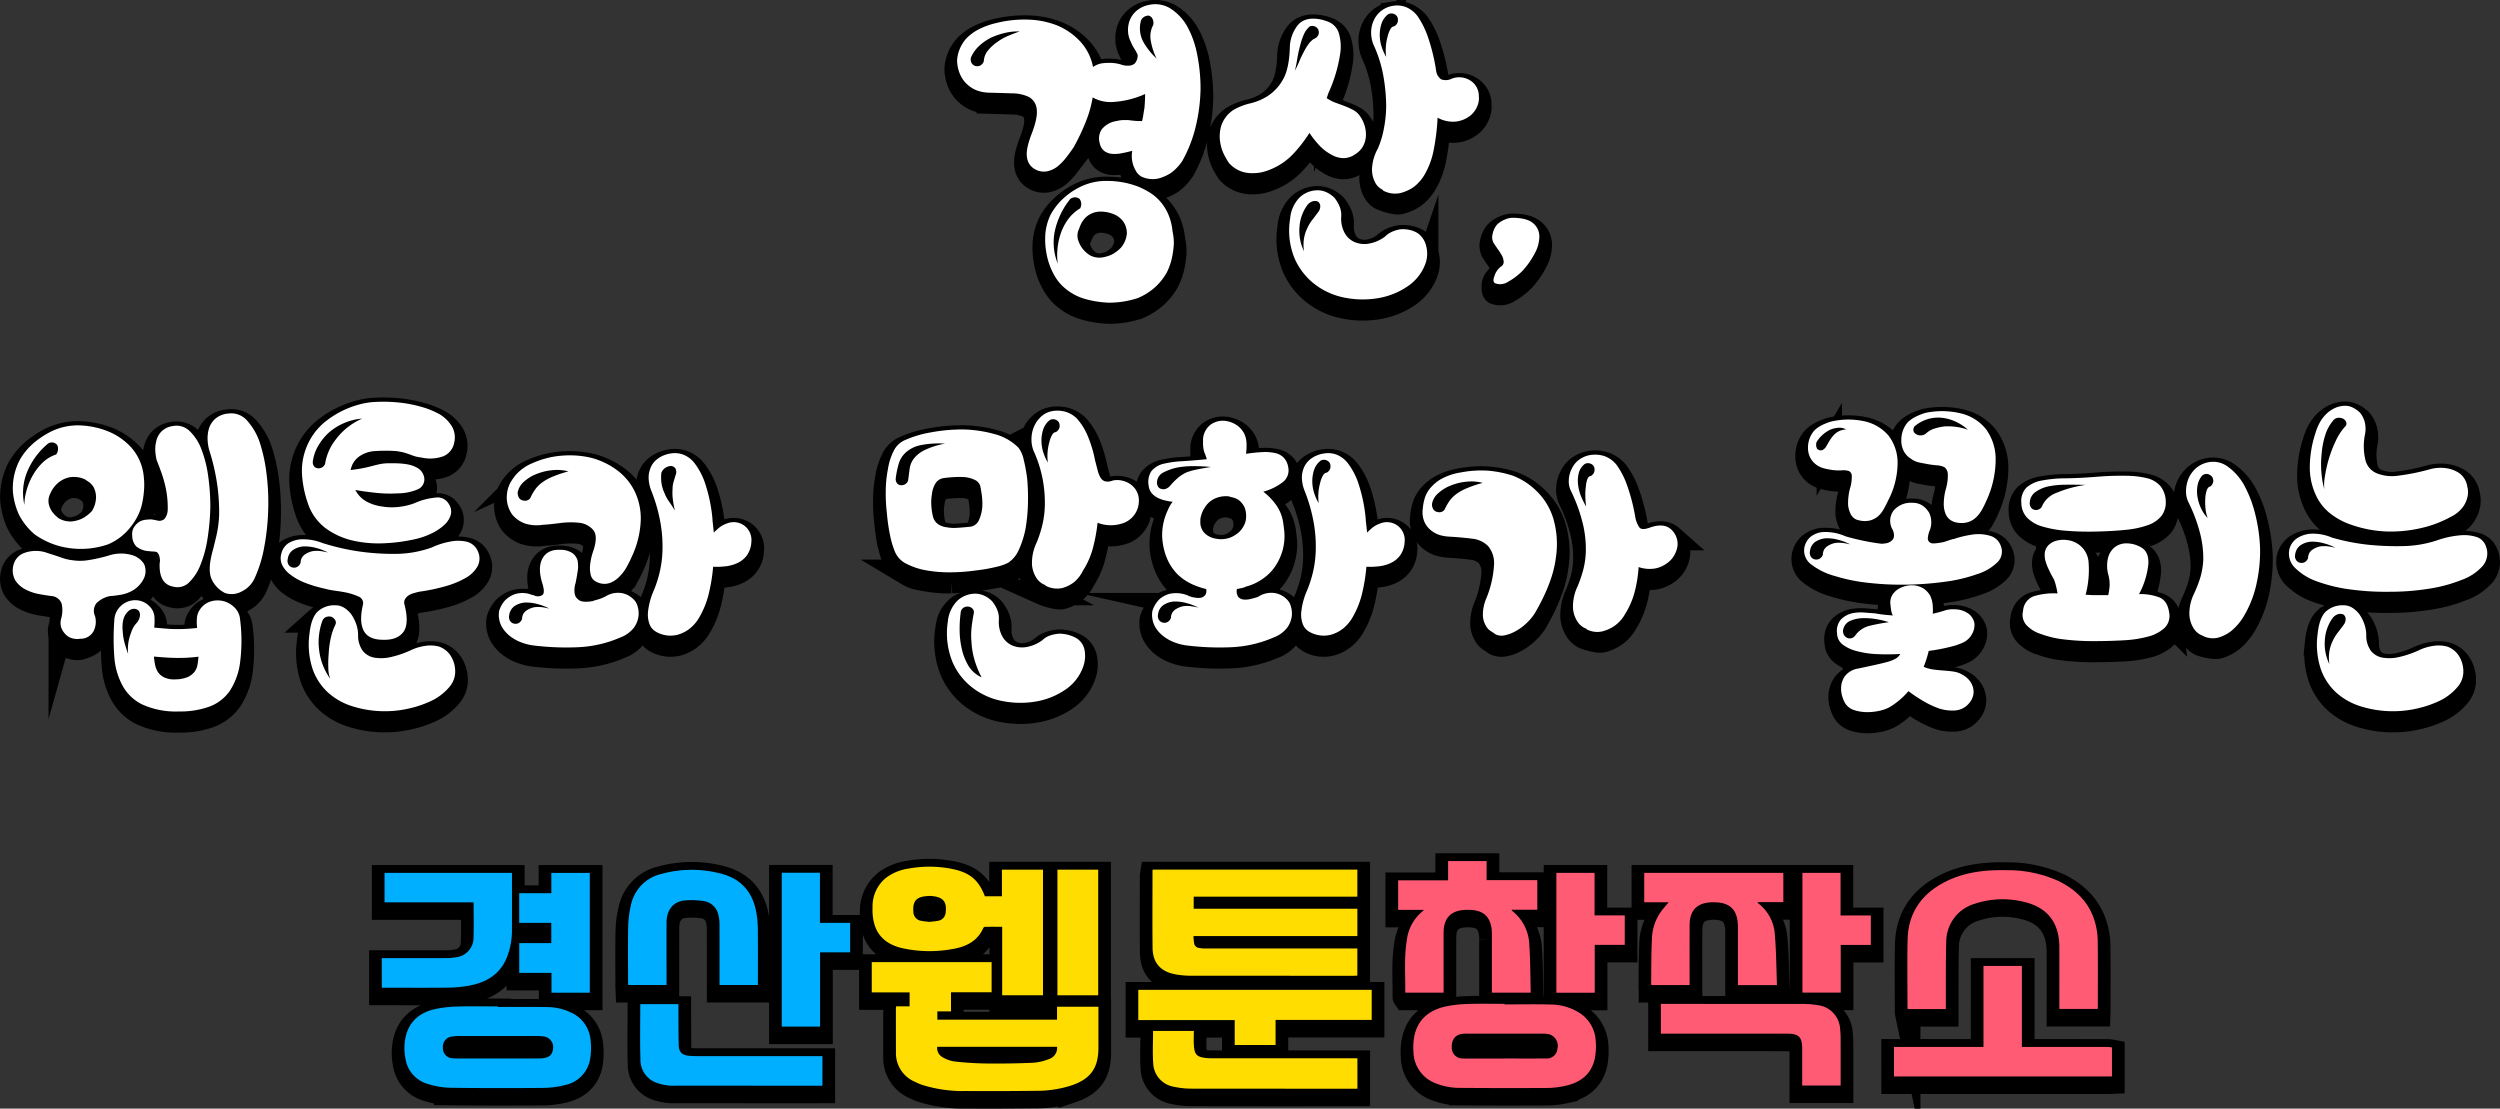 <svg xmlns="http://www.w3.org/2000/svg" width="591.487" height="262.289" viewBox="0 0 591.487 262.289">
  <rect x="0" y="0" width="591.487" height="262.289" fill="#333333" stroke="none"/>
  <g id="video_txt" transform="translate(-656.316 -290.754)">
    <g id="top_logo_n" transform="translate(757.981 496.047)">
      <path id="합치기_12" data-name="합치기 12" d="M138.162,54.395a31.714,31.714,0,0,1-10.4-1.475,14.975,14.975,0,0,1-1.669-.716,7.326,7.326,0,0,1-4.454-7.012q-.017-5.169-.011-10.341c0-.124.028-.241.056-.485h3.191v-3.3h-8.953V23.9h28.357v7.126h-9.612v4.526h-3.23v1.958H159.76V34.449h9.787v9.7c0,4.821-1.849,7.407-6.438,8.948a26.832,26.832,0,0,1-8.3,1.255q-5.6.06-11.2.068Q140.885,54.419,138.162,54.395Zm-5.593-8.054a7.863,7.863,0,0,0,2.808,1.054c2.56.281,5.142.463,7.712.491q5.539.066,11.078-.18a12.728,12.728,0,0,0,3.806-.92,2.758,2.758,0,0,0,1.793-2.858H131.4A2.475,2.475,0,0,0,132.57,46.341Zm59.055,7.491a19.14,19.14,0,0,1-4.211-.439,5.855,5.855,0,0,1-4.9-5.56c-.175-2.514-.034-5.051-.034-7.649h9.646c0,1.153-.067,2.317.017,3.466.158,2.159.71,2.69,2.887,2.937a9.434,9.434,0,0,0,1.212.068h34.581v7.2h-.806q-8.812,0-17.623.006Q202.009,53.86,191.624,53.832Zm-175.5-.2a18.764,18.764,0,0,1-5.277-.91,7.352,7.352,0,0,1-5.271-6.1,12.334,12.334,0,0,1,.118-5.276c.919-3.616,3.467-5.566,6.94-6.338a28.131,28.131,0,0,1,5.271-.6c3.185-.088,6.382-.022,9.573-.022v.124c3.924,0,7.853-.05,11.777.024a13.116,13.116,0,0,1,5.294,1.2,7.838,7.838,0,0,1,4.8,6.37,16.039,16.039,0,0,1-.017,4.38c-.524,3.54-2.757,5.677-6.145,6.535a21.607,21.607,0,0,1-5.023.647q-5.074.036-10.137.04Q22.077,53.714,16.124,53.636Zm11.32-6.931c3.292,0,6.591.012,9.883-.006a5.92,5.92,0,0,0,1.641-.229,2.015,2.015,0,0,0,1.483-1.754,2.544,2.544,0,0,0-2.419-3.243,7.933,7.933,0,0,0-1.212-.084q-9.344-.006-18.695,0a9.636,9.636,0,0,0-1.438.118,2.421,2.421,0,0,0-2.227,2.684,2.345,2.345,0,0,0,2.272,2.47,7.214,7.214,0,0,0,1.06.044Zm227.564,6.952a14.933,14.933,0,0,1-5.491-1.016,8.074,8.074,0,0,1-5.429-7.611,13.987,13.987,0,0,1,.22-3.7c.857-3.981,3.608-6.094,7.4-6.935a29.071,29.071,0,0,1,5.345-.591c2.858-.1,5.722-.024,8.586-.024v.126c3.67,0,7.346-.074,11.016.028a12.669,12.669,0,0,1,6.235,1.7,8.334,8.334,0,0,1,4.318,6.917,15.23,15.23,0,0,1-.214,4.149c-.795,3.768-3.433,5.711-7.019,6.49a20.666,20.666,0,0,1-4.211.491q-4.482.027-8.964.028Q260.9,53.708,255.009,53.658Zm1.449-12.825a6.032,6.032,0,0,0-1.06.078c-1.568.3-2.34,1.467-2.238,3.349a2.492,2.492,0,0,0,2.531,2.425c.276.022.553.022.834.022h9.116c3.264,0,6.534.022,9.8-.01a2.51,2.51,0,0,0,2.718-2.319,2.833,2.833,0,0,0-1.962-3.4,5.213,5.213,0,0,0-1.353-.142q-5.385-.009-10.769-.008Q260.265,40.829,256.457,40.833ZM103.412,53.149H86.538q-8.431,0-16.868-.01a11.747,11.747,0,0,1-5.125-.868,5.754,5.754,0,0,1-3.354-5.384c-.135-4.324-.039-8.655-.039-13.045h9.026v.89c.017,2.935,0,5.875.068,8.816.045,1.648.8,2.369,2.447,2.514.682.062,1.364.086,2.046.086q14.249.009,28.5,0h1.009v7Zm232.644-.05v-.824c0-2.636.005-5.27,0-7.908-.006-2.734-.8-3.534-3.535-3.534q-14.435-.009-28.876-.006h-1.02V33.785h.829q16.49,0,32.98.012a21.606,21.606,0,0,1,3.4.293,5.962,5.962,0,0,1,5.187,5.536,23.2,23.2,0,0,1,.13,2.345c.011,3.422.005,6.839.005,10.261V53.1Zm21.722-2.131V43.962h21.169V24.811h9.082V43.972H389q9.691,0,19.388.006a7.7,7.7,0,0,1,.964.12v6.841c-.332.014-.66.024-.992.024q-24.82.009-49.639.006ZM201.789,43.515v-5.9h-22.81V30.464h55.226V37.58H211.463v5.935Zm-107.16-4.35V2.762h9.032v11.85h7.149V21.6h-7.115V39.165Zm266.4-4.157a3.193,3.193,0,0,1-.057-.4c0-5.346-.09-10.7.034-16.034.147-6.529,3.507-11.049,9.263-13.853,4.477-2.175,9.313-2.676,14.207-2.568a29.015,29.015,0,0,1,12.24,2.568c4.352,2.121,7.487,5.336,8.722,10.119a16.926,16.926,0,0,1,.547,4.049c.056,5.22.022,10.441.022,15.657,0,.128-.017.253-.022.439H396.9V34.14c0-4.584.011-9.168,0-13.749-.017-5.949-2.9-9.569-8.7-10.814a20.9,20.9,0,0,0-11.247.5,9.359,9.359,0,0,0-6.816,9.082c-.141,4.933-.073,9.878-.1,14.817v1.036ZM159.851,31.755V2.027H169.5V31.755Zm-13.074-.012v-16.2c-1.426,0-2.779-.006-4.132.018-.124,0-.293.186-.355.321-1.28,2.868-3.7,4.211-6.6,4.8a29.959,29.959,0,0,1-12.3-.024c-5.5-1.167-7.47-4.745-7.278-9.78a8.662,8.662,0,0,1,3.315-7.024,11.8,11.8,0,0,1,5.317-2.091,27.147,27.147,0,0,1,10.644.2c3.907.9,5.846,2.628,7.3,6.366h4.031v-6.3h9.714V31.743Zm-21.017-19.82a2.177,2.177,0,0,0,1.9,2.213c.615.136,1.252.166,1.878.243.665-.078,1.325-.1,1.962-.237a2.138,2.138,0,0,0,1.917-2.125c.293-2.3-.6-3.432-2.9-3.7a6.245,6.245,0,0,0-.716-.08h-.04C127.034,8.313,125.539,8.906,125.759,11.923ZM277.9,31.152V2.782h9.032V12.857h7.143v6.97h-7.1V31.152ZM40.152,31.14V26.455H32.524V19.409h7.583V14.617H32.513V7.6h7.6V2.8h9.1V31.14Zm222.485-.01v-.812q0-6.463-.005-12.927a10.208,10.208,0,0,0-.068-1.439c-.423-2.836-1.962-4.239-4.831-4.392a12.128,12.128,0,0,0-2.12.04c-2.948.377-4.392,2.131-4.4,5.362-.017,4.436-.005,8.868-.005,13.306v.862h-8.986c-.034-.05-.085-.1-.085-.136.056-4.1-.31-8.21.378-12.285a10.312,10.312,0,0,1,3.9-6.974c.028-.022.034-.078.073-.2h-6.027V4.554h11.811V0H261.4V4.5h11.991v7h-6.049c.011.128,0,.2.023.214a10.58,10.58,0,0,1,4.133,8.22c.271,3.7.237,7.429.332,11.2Zm73.476-.012V2.79h9.02V12.863h7.16v6.974h-7.12V31.119ZM0,29.957v-7c5.142,0,10.283.008,15.425,0a12.061,12.061,0,0,0,2.041-.186,4.663,4.663,0,0,0,4.228-4.861c.1-2.678.022-5.366.022-8.146H.648V2.8H30.793v.792c0,4.235.023,8.463-.006,12.692a16.98,16.98,0,0,1-1.353,6.883c-1.7,3.817-4.9,5.6-8.8,6.31a29.632,29.632,0,0,1-5.057.473q-3.045.033-6.1.028C6.32,29.973,3.163,29.957,0,29.957Zm320.851-.611V15.609c-.006-4.109-1.844-5.931-5.976-5.869a8.965,8.965,0,0,0-1.8.2c-2.4.549-3.631,2.279-3.647,5.16-.017,4.43-.006,8.868-.006,13.3v.924h-9.043a1.732,1.732,0,0,1-.051-.315c.051-3.49,0-6.99.18-10.475a11.639,11.639,0,0,1,2.486-7.048c.513-.613,1.037-1.221,1.483-1.736h-5.79V2.782H331.6V9.718h-6.06c0,.106-.017.174,0,.19a10.04,10.04,0,0,1,4.059,7.527c.332,3.925.344,7.876.5,11.911ZM58.3,29.327c-.011-.293-.034-.543-.034-.784,0-4.358-.056-8.715.028-13.075a24.371,24.371,0,0,1,.643-5.027,9.519,9.519,0,0,1,7.182-7.388A26.946,26.946,0,0,1,80.376,3c4.77,1.257,7.43,4.488,8.254,9.267a25.721,25.721,0,0,1,.338,4c.04,4.055.017,8.108.017,12.163v.876H79.908v-.884c0-4.538.005-9.072-.011-13.6a7.819,7.819,0,0,0-.236-1.95,4.167,4.167,0,0,0-3.608-3.434,18.56,18.56,0,0,0-4.594-.108c-2.6.321-4.082,2.325-4.087,5.192-.017,4.636-.005,9.269-.005,13.9v.9Zm154.337-2.183q-10.621,0-21.243-.018a19.98,19.98,0,0,1-3.7-.341c-3.467-.651-5.294-2.736-5.328-6.252-.068-6.056-.017-12.111-.017-18.165a3.15,3.15,0,0,1,.039-.339h48.428V8.415H192.092v2.864h38.719v6.468h-38.77a9.676,9.676,0,0,0,.209,1.956,1.4,1.4,0,0,0,.846.8,7.8,7.8,0,0,0,1.956.17q17.412.018,34.818.006h.936V27.1c-.265.016-.53.044-.795.044Z" transform="translate(-11.332 -0.422)" stroke="#000" stroke-miterlimit="10" stroke-width="6"/>
      <g id="그룹_185" data-name="그룹 185" transform="translate(-11.331 0.502)">
        <path id="패스_1219" data-name="패스 1219" d="M0,38.558c5.142,0,10.284.007,15.426-.008a11.541,11.541,0,0,0,2.038-.183A4.666,4.666,0,0,0,21.7,33.508c.094-2.68.021-5.366.021-8.147H.65V18.393H30.793v.794c0,4.231.019,8.462-.008,12.693a16.95,16.95,0,0,1-1.35,6.88c-1.7,3.817-4.9,5.6-8.8,6.31a30.187,30.187,0,0,1-5.055.474c-5.192.056-10.385.014-15.578.01Z" transform="translate(0 -17.665)" fill="#00afff"/>
        <path id="패스_1224" data-name="패스 1224" d="M57.3,226.169c3.925,0,7.851-.05,11.775.022a13.1,13.1,0,0,1,5.3,1.2,7.837,7.837,0,0,1,4.806,6.366,16.107,16.107,0,0,1-.019,4.38,7.57,7.57,0,0,1-6.144,6.535,21.435,21.435,0,0,1-5.027.646c-7.347.061-14.695.07-22.04-.036a18.8,18.8,0,0,1-5.28-.91,7.351,7.351,0,0,1-5.269-6.1A12.381,12.381,0,0,1,35.512,233c.919-3.616,3.467-5.563,6.943-6.338a28.093,28.093,0,0,1,5.267-.6c3.19-.092,6.384-.026,9.576-.026,0,.042,0,.084,0,.126m-.033,12.191c3.294,0,6.587.01,9.881-.01a5.824,5.824,0,0,0,1.642-.229,2.017,2.017,0,0,0,1.483-1.751,2.546,2.546,0,0,0-2.42-3.243,8.339,8.339,0,0,0-1.21-.084q-9.349-.008-18.7,0a9.291,9.291,0,0,0-1.435.117,2.412,2.412,0,0,0-2.226,2.683,2.337,2.337,0,0,0,2.268,2.47,7.742,7.742,0,0,0,1.062.045q4.827,0,9.653,0" transform="translate(-29.82 -193.719)" fill="#00afff"/>
        <path id="패스_1227" data-name="패스 1227" d="M392.157,40.861h-9.064c-.013-.292-.033-.54-.033-.787,0-4.357-.06-8.715.028-13.07a24.638,24.638,0,0,1,.641-5.028,9.524,9.524,0,0,1,7.185-7.39,26.943,26.943,0,0,1,14.255-.047c4.771,1.254,7.43,4.486,8.255,9.269a25.175,25.175,0,0,1,.336,4c.042,4.052.015,8.106.015,12.159v.883H404.7v-.888c0-4.534.009-9.069-.01-13.6a7.963,7.963,0,0,0-.235-1.95,4.176,4.176,0,0,0-3.612-3.433,18.616,18.616,0,0,0-4.592-.109c-2.6.324-4.083,2.323-4.091,5.191-.013,4.635,0,9.271,0,13.907v.9" transform="translate(-324.794 -13.603)" fill="#00afff"/>
        <path id="패스_1229" data-name="패스 1229" d="M445.065,241.863h-.837q-16.871,0-33.742-.008a11.77,11.77,0,0,1-5.123-.868,5.763,5.763,0,0,1-3.357-5.383c-.131-4.325-.037-8.657-.037-13.046h9.026c0,.3,0,.6,0,.892.018,2.938,0,5.876.07,8.813.041,1.652.8,2.37,2.444,2.518.68.061,1.365.083,2.048.083q14.249.008,28.5,0h1.01Z" transform="translate(-340.818 -190.784)" fill="#00afff"/>
        <path id="패스_1232" data-name="패스 1232" d="M622.284,18.165h9.034V30.014h7.15V37h-7.117V54.565h-9.067Z" transform="translate(-527.659 -17.471)" fill="#00afff"/>
        <path id="패스_1233" data-name="패스 1233" d="M230.5,46.753h-9.062V42.065h-7.628V35.021h7.579V30.229H213.8V23.211h7.6v-4.8h9.1Z" transform="translate(-181.29 -17.68)" fill="#00afff"/>
      </g>
      <g id="그룹_187" data-name="그룹 187" transform="translate(229.125 -1.566)">
        <path id="패스_1217" data-name="패스 1217" d="M1602.255,0V4.505h11.991v7H1608.2c.011.129,0,.2.021.215a10.594,10.594,0,0,1,4.134,8.218c.268,3.7.234,7.429.332,11.193H1603.5v-.809q0-6.462,0-12.925a10.012,10.012,0,0,0-.069-1.441c-.422-2.835-1.96-4.237-4.829-4.389a11.876,11.876,0,0,0-2.124.038c-2.946.376-4.388,2.132-4.4,5.36-.017,4.435,0,8.87,0,13.305v.863h-8.988c-.035-.052-.086-.093-.086-.134.056-4.1-.307-8.208.376-12.287a10.315,10.315,0,0,1,3.9-6.971c.03-.022.033-.081.076-.2h-6.028V4.554h11.813V0Z" transform="translate(-1581.319)" fill="#ff5b74"/>
        <path id="패스_1218" data-name="패스 1218" d="M2404.427,189.309c-.329.008-.658.024-.987.024h-50.583v-7h21.171V163.181h9.082v19.158h.969q9.694,0,19.387.005a7.552,7.552,0,0,1,.962.122Z" transform="translate(-2235.536 -138.368)" fill="#ff5b74"/>
        <path id="패스_1223" data-name="패스 1223" d="M2382.742,46.947h-9.017a3.346,3.346,0,0,1-.053-.4c0-5.346-.092-10.693.03-16.036.149-6.526,3.511-11.048,9.262-13.847,4.477-2.18,9.313-2.682,14.211-2.57a28.972,28.972,0,0,1,12.237,2.57c4.351,2.12,7.487,5.332,8.724,10.118a17.1,17.1,0,0,1,.543,4.049c.061,5.218.024,10.438.024,15.656,0,.125-.013.251-.023.439H2409.6v-.844c0-4.586.009-9.171,0-13.757-.015-5.947-2.9-9.566-8.7-10.811a20.883,20.883,0,0,0-11.244.5,9.356,9.356,0,0,0-6.817,9.079c-.142,4.935-.073,9.877-.094,14.816,0,.324,0,.648,0,1.04" transform="translate(-2253.158 -11.937)" fill="#ff5b74"/>
        <path id="패스_1225" data-name="패스 1225" d="M1626.57,222.159c3.671,0,7.344-.07,11.014.026a12.788,12.788,0,0,1,6.236,1.7,8.314,8.314,0,0,1,4.318,6.914,15.275,15.275,0,0,1-.212,4.152c-.8,3.764-3.433,5.709-7.019,6.487a20.633,20.633,0,0,1-4.214.491q-10.374.062-20.748-.02a15.075,15.075,0,0,1-5.5-1.015,8.088,8.088,0,0,1-5.427-7.615,14.1,14.1,0,0,1,.219-3.7c.858-3.978,3.612-6.094,7.4-6.932a29.307,29.307,0,0,1,5.342-.592c2.86-.094,5.725-.025,8.588-.025v.125m0,12.8v0c3.266,0,6.533.024,9.8-.01a2.505,2.505,0,0,0,2.719-2.313,2.839,2.839,0,0,0-1.964-3.4,5.193,5.193,0,0,0-1.352-.141q-9.193-.013-18.384,0a5.714,5.714,0,0,0-1.058.079c-1.567.3-2.339,1.466-2.24,3.35a2.5,2.5,0,0,0,2.529,2.423c.277.023.557.021.835.022q4.557,0,9.116,0" transform="translate(-1601.391 -188.25)" fill="#ff5b74"/>
        <path id="패스_1226" data-name="패스 1226" d="M1995.645,44.878H1986.4v-.815q0-6.461,0-12.922c0-4.11-1.842-5.928-5.974-5.869a8.831,8.831,0,0,0-1.806.206c-2.4.541-3.631,2.272-3.643,5.156-.02,4.434-.005,8.868-.005,13.3v.929h-9.047a2.073,2.073,0,0,1-.048-.314c.048-3.494,0-6.993.18-10.481a11.633,11.633,0,0,1,2.486-7.043c.512-.617,1.039-1.222,1.482-1.742h-5.788V18.317h32.912v6.932h-6.062c0,.107-.018.175,0,.19a10.027,10.027,0,0,1,4.057,7.529c.336,3.924.344,7.875.5,11.909" transform="translate(-1906.011 -15.532)" fill="#ff5b74"/>
        <path id="패스_1230" data-name="패스 1230" d="M2032.677,241.476h-9.1v-.824q0-3.952,0-7.9c0-2.735-.8-3.537-3.531-3.538q-14.439-.006-28.878,0h-1.021v-7.047h.829q16.491,0,32.982.013a21.391,21.391,0,0,1,3.4.3,5.96,5.96,0,0,1,5.185,5.533,22.37,22.37,0,0,1,.129,2.347c.014,3.42.006,6.84.006,10.26Z" transform="translate(-1927.98 -188.377)" fill="#ff5b74"/>
        <path id="패스_1234" data-name="패스 1234" d="M1836.61,46.668h-9.078V18.3h9.035V28.374h7.143v6.969h-7.1Z" transform="translate(-1790.093 -15.518)" fill="#ff5b74"/>
        <path id="패스_1235" data-name="패스 1235" d="M2219.4,28.413h7.158v6.971h-7.119v11.28h-9.061V18.333h9.021Z" transform="translate(-2114.723 -15.545)" fill="#ff5b74"/>
      </g>
      <g id="그룹_186" data-name="그룹 186" transform="translate(104.588 -0.231)">
        <path id="패스_1220" data-name="패스 1220" d="M1208.826,19.725v2.863h38.722v6.466h-38.775a10,10,0,0,0,.21,1.953,1.4,1.4,0,0,0,.849.8,7.8,7.8,0,0,0,1.956.169q17.408.013,34.815.006h.941v6.423c-.267.014-.534.039-.8.039q-19.308,0-38.616-.013a20.33,20.33,0,0,1-3.7-.343c-3.47-.652-5.295-2.738-5.332-6.252-.064-6.055-.017-12.112-.015-18.168a3.307,3.307,0,0,1,.04-.339h48.425v6.392Z" transform="translate(-1132.655 -12.641)" fill="#fd0"/>
        <path id="패스_1221" data-name="패스 1221" d="M768.085,167.672h3.191v-3.3h-8.953v-7.162H790.68v7.126h-9.609v4.527H777.84v1.955h28.322v-3.061h9.789v.8q0,4.448,0,8.9c0,4.817-1.85,7.408-6.438,8.945a26.844,26.844,0,0,1-8.3,1.257c-5.547.057-11.1.091-16.643.045a31.859,31.859,0,0,1-10.4-1.474,15.468,15.468,0,0,1-1.67-.72,7.334,7.334,0,0,1-4.454-7.01q-.016-5.17-.009-10.34c0-.122.027-.245.055-.483m9.716,9.56a2.46,2.46,0,0,0,1.174,2.412,7.95,7.95,0,0,0,2.8,1.057c2.559.279,5.139.461,7.713.491q5.539.063,11.08-.181a12.809,12.809,0,0,0,3.8-.918,2.759,2.759,0,0,0,1.793-2.86Z" transform="translate(-762.322 -134.638)" fill="#fd0"/>
        <path id="패스_1222" data-name="패스 1222" d="M803.835,9.48V39.192h-9.658v-16.2c-1.424,0-2.779-.009-4.133.014-.123,0-.294.185-.355.323-1.28,2.869-3.695,4.215-6.6,4.8a30.019,30.019,0,0,1-12.3-.022c-5.5-1.168-7.47-4.749-7.278-9.785a8.64,8.64,0,0,1,3.319-7.02,11.813,11.813,0,0,1,5.315-2.1,27.227,27.227,0,0,1,10.642.2c3.91.9,5.847,2.626,7.3,6.366h4.03V9.48ZM776.94,21.828c.66-.076,1.321-.1,1.959-.237a2.139,2.139,0,0,0,1.916-2.122c.293-2.3-.6-3.439-2.9-3.7a5.471,5.471,0,0,0-.754-.076c-2.72.069-4.215.663-4,3.678a2.183,2.183,0,0,0,1.9,2.22c.613.131,1.248.162,1.878.238" transform="translate(-763.321 -8.783)" fill="#fd0"/>
        <path id="패스_1228" data-name="패스 1228" d="M1177.031,207.491v-7.157h55.223v7.116h-22.741v5.936h-9.671v-5.895Z" transform="translate(-1113.97 -171.206)" fill="#fd0"/>
        <path id="패스_1231" data-name="패스 1231" d="M1248.088,270.755v7.2h-.811q-19.194,0-38.388-.019a19.564,19.564,0,0,1-4.213-.443,5.846,5.846,0,0,1-4.9-5.557c-.177-2.516-.037-5.054-.037-7.651h9.648c0,1.154-.068,2.315.015,3.464.156,2.162.711,2.69,2.885,2.941a10.644,10.644,0,0,0,1.212.063q16.762,0,33.524,0h1.062" transform="translate(-1133.184 -225.432)" fill="#fd0"/>
        <rect id="사각형_195" data-name="사각형 195" width="9.646" height="29.725" transform="translate(43.929 0.694)" fill="#fd0"/>
      </g>
    </g>
    <g id="그룹_253" data-name="그룹 253" transform="translate(0 -2878)">
      <path id="패스_8506" data-name="패스 8506" d="M-261.68-47.6l.08.88a16.6,16.6,0,0,1,0,2.32,22.278,22.278,0,0,1-.44,3.2,12.64,12.64,0,0,1-1.32,3.52,15.786,15.786,0,0,1-2.6,3.44,13.145,13.145,0,0,1-4.2,2.8,20.08,20.08,0,0,1-5.44,1.04,20,20,0,0,1-5.56-.52,18.456,18.456,0,0,1-6.36-2.92,15.393,15.393,0,0,1-3.68-4.64,16.477,16.477,0,0,1-1.44-5.56,14.5,14.5,0,0,1,1.68-7.48,14.922,14.922,0,0,1,3.36-4,20.487,20.487,0,0,1,4.36-2.8,14.509,14.509,0,0,1,6.44-1.28,19.8,19.8,0,0,1,6.96,1.52,15.244,15.244,0,0,1,5.12,3.6A12.1,12.1,0,0,1-261.68-47.6Zm-12.24,8.24a6.443,6.443,0,0,0,.96-3.32,5.4,5.4,0,0,0-.56-2.28,4.25,4.25,0,0,0-1.24-1.32,8.714,8.714,0,0,1-.76-.52,6.243,6.243,0,0,0-3.72-.52,6.061,6.061,0,0,0-2.6,1.24,6.755,6.755,0,0,0-1.92,2.56,3.791,3.791,0,0,0-.4,2.44,5.211,5.211,0,0,0,.8,1.88,7.581,7.581,0,0,0,1.6,1.6,5.357,5.357,0,0,0,3.08.72,7.492,7.492,0,0,0,2.52-.72A8.571,8.571,0,0,0-273.92-39.36Zm32.24-23.04a4.955,4.955,0,0,1,4.4,1.6,14.726,14.726,0,0,1,3.04,5.2,39.158,39.158,0,0,1,1.64,7.64,55.222,55.222,0,0,1,.36,8.68,56.351,56.351,0,0,1-.96,8.64,30.137,30.137,0,0,1-2.24,7.2,6.4,6.4,0,0,1-3.04,3.12,4.908,4.908,0,0,1-3.92.4,6.732,6.732,0,0,1-3.24-3.36q-1-2.24.36-6.96.32-1.28.8-3.28a27.612,27.612,0,0,0,.64-4.8,46.778,46.778,0,0,0-.36-6.6,50.13,50.13,0,0,0-1.96-8.76,10.354,10.354,0,0,1-.4-2.44,8.078,8.078,0,0,1,.32-2.76,5.2,5.2,0,0,1,1.48-2.28A5.351,5.351,0,0,1-241.68-62.4Zm-13.12,2.96a4.405,4.405,0,0,1,3.92,1.12,11.527,11.527,0,0,1,2.8,4.24,28.023,28.023,0,0,1,1.64,6.4,51.423,51.423,0,0,1,.52,7.36,55.517,55.517,0,0,1-.64,7.36,27.884,27.884,0,0,1-1.68,6.32,11.69,11.69,0,0,1-2.72,4.2,3.856,3.856,0,0,1-3.68,1q-3.28-.56-3.28-4.96v-.24a2.428,2.428,0,0,1,.08-.72,4.289,4.289,0,0,0-.2-1.48,1.668,1.668,0,0,0-.52-.76,2.241,2.241,0,0,0-.84-.16,5.6,5.6,0,0,1-.92-.08,5.181,5.181,0,0,1-3.12-1.12,3.733,3.733,0,0,1-.96-2.56,3.191,3.191,0,0,1,.44-2.04,4.572,4.572,0,0,1,1.24-1.24,3.9,3.9,0,0,1,1.52-.48q.8-.08,1.28-.08.64.08,1.52.28a1.829,1.829,0,0,0,1.6-.36,3.6,3.6,0,0,0,.8-2.36,22.3,22.3,0,0,0-.64-5.72,27.805,27.805,0,0,0-.84-2.84q-.52-1.48-1.16-3.08a13.8,13.8,0,0,1-.28-1.88,7.39,7.39,0,0,1,.2-2.52,4.776,4.776,0,0,1,1.16-2.24A4.6,4.6,0,0,1-254.8-59.44Zm-26.4,45.52a7.293,7.293,0,0,0,.12-3.44,2.713,2.713,0,0,0-2.2-1.84q-1.36-.16-3.12-.48a12.506,12.506,0,0,1-2.195-.622,9.656,9.656,0,0,1-1.085-.5,6.278,6.278,0,0,1-2.4-2.16,4.836,4.836,0,0,1-.4-3.68,4.027,4.027,0,0,1,2.6-2.8,7.96,7.96,0,0,1,5.56.08q1.84.56,3.16,1.04a11.887,11.887,0,0,0,2.76.64,11.761,11.761,0,0,0,3.36,0A36.029,36.029,0,0,0-270-28.8a9.409,9.409,0,0,1,5.4-.16,5.005,5.005,0,0,1,3,2.16,4.091,4.091,0,0,1-.04,3.4,6.73,6.73,0,0,1-3.4,3.24,8.6,8.6,0,0,1-1.88.6,27.627,27.627,0,0,1-2.84.36,6.357,6.357,0,0,0-3.08,1.64,2.955,2.955,0,0,0-.36,3.08,5.006,5.006,0,0,1-.32,3.52c-.533,1.12-3.2,1.84-3.2,1.84a4.877,4.877,0,0,1-1.92-.12,2.938,2.938,0,0,1-1.6-1,4.052,4.052,0,0,1-.96-1.56A3.576,3.576,0,0,1-281.2-13.92Zm42.32.24a40.155,40.155,0,0,1,0,10.16,16.023,16.023,0,0,1-2.48,6.8,10.231,10.231,0,0,1-4.84,3.68,20.232,20.232,0,0,1-7.08,1.12A19.313,19.313,0,0,1-262,6.44a10.629,10.629,0,0,1-4.72-4.52,16.638,16.638,0,0,1-1.92-6.8,57.22,57.22,0,0,1,0-8.56,4.812,4.812,0,0,1,1-2.84,5.044,5.044,0,0,1,2.2-1.64,4.942,4.942,0,0,1,2.64-.24,4.614,4.614,0,0,1,2.48,1.36,3.988,3.988,0,0,1,1.16,2.28,13.871,13.871,0,0,1-.04,2.76q1.6.16,3.88.32a39.281,39.281,0,0,0,6.28-.24,10.81,10.81,0,0,1-.04-2.44A3.987,3.987,0,0,1-248.4-16a4.651,4.651,0,0,1,2.6-1.96,5.756,5.756,0,0,1,3.08-.04,5.761,5.761,0,0,1,2.56,1.52A4.422,4.422,0,0,1-238.88-13.68Zm-20,8.8h-.4q.08.72.24,1.68A7.935,7.935,0,0,0-256.88,0,5.609,5.609,0,0,0-254,.48a7.269,7.269,0,0,0,2.76-.56,4.271,4.271,0,0,0,1.56-1.2,3.671,3.671,0,0,0,.72-1.68q.16-.96.24-1.92a33.963,33.963,0,0,1-3.64.28q-1.8.04-3.24-.04Q-257.28-4.72-258.88-4.88Zm-4.32-8.16a3.169,3.169,0,0,0,.64-1.68,1.514,1.514,0,0,0-.4-1.12,1.6,1.6,0,0,0-1.16-.36,2.055,2.055,0,0,0-1.32.68,4.008,4.008,0,0,0-1.12,2.12,8.432,8.432,0,0,0-.08,2.6,12.912,12.912,0,0,0,.48,2.84c.267.933.72.413.88-.44a11.22,11.22,0,0,1,.64-2.24,5.669,5.669,0,0,1,.76-1.56A7.938,7.938,0,0,1-263.2-13.04Zm51.6-31.28a6.385,6.385,0,0,0,2.68,2.76,10.455,10.455,0,0,0,3.72,1.16,13.758,13.758,0,0,0,3.92.08,15.491,15.491,0,0,0,3.68-.88,15.636,15.636,0,0,1,5.48-1.36,3.038,3.038,0,0,1,2.6,1.52,3.191,3.191,0,0,1,.44,2.76,5.642,5.642,0,0,1-1.72,2.44,12.731,12.731,0,0,1-3.12,1.96,17.75,17.75,0,0,1-3.76,1.24,40.4,40.4,0,0,1-6.96.92,27.541,27.541,0,0,1-7.44-.6,17.4,17.4,0,0,1-6.52-2.92,12.116,12.116,0,0,1-4.28-6.04,25.335,25.335,0,0,1-1.32-6.32,14.932,14.932,0,0,1,.92-6.56,14.8,14.8,0,0,1,4.12-5.96,21.838,21.838,0,0,1,8.52-4.44,17.15,17.15,0,0,1,4-.6,35.9,35.9,0,0,1,5.04.12,30.548,30.548,0,0,1,5.28.96,20.533,20.533,0,0,1,4.64,1.84,8.626,8.626,0,0,1,2.92,2.88,5.257,5.257,0,0,1,.52,3.92,4.277,4.277,0,0,1-2.6,3.16A9.267,9.267,0,0,1-196-52a8.581,8.581,0,0,1-2.08-.48q-.8-.32-1.84-.64a12.3,12.3,0,0,0-2.64-.44,35.342,35.342,0,0,0-4.4.04,7.065,7.065,0,0,0-3.8,1.32,5.017,5.017,0,0,0-1.96,3.16q1.92-.24,3.08-.48t2.04-.48q.88-.24,1.8-.44a11.435,11.435,0,0,1,2.36-.2q4.4-.08,6.16.92a3.286,3.286,0,0,1,1.92,2.28,2.552,2.552,0,0,1-1.56,3,12.144,12.144,0,0,1-4.6.92,32.53,32.53,0,0,1-5.56-.16Q-209.92-44-211.6-44.32Zm-7.12-6.48a12.507,12.507,0,0,1,2.52-5.52A15.368,15.368,0,0,1-210-61.2a13.19,13.19,0,0,0-4.16,1,13.725,13.725,0,0,0-3.6,2.2,13.284,13.284,0,0,0-2.64,3.24,9.824,9.824,0,0,0-1.28,3.72,1.609,1.609,0,0,0,.4,1.24,1.386,1.386,0,0,0,.96.36,1.7,1.7,0,0,0,1.04-.36A1.412,1.412,0,0,0-218.72-50.8Zm36.08,20.96a3.975,3.975,0,0,1,0,3.48,7.247,7.247,0,0,1-2.72,2.76,20.829,20.829,0,0,1-4.88,2.04,44.639,44.639,0,0,1-6.32,1.32q-.64.16-1.32.36a4.236,4.236,0,0,0-1.16.52,2.729,2.729,0,0,0-.84.92,1.566,1.566,0,0,0-.12,1.16q1.2,4.64-.28,6.6t-5,1.8q-3.36-.08-4.4-2.24t-.16-5.92a1.686,1.686,0,0,0-1.04-2.08,14.686,14.686,0,0,0-3.44-1.04q-.88-.16-1.76-.28t-1.76-.28l-.96-.24a30.455,30.455,0,0,1-4.6-1.36,13.988,13.988,0,0,1-3.4-1.84,6.5,6.5,0,0,1-2.08-2.32,3.867,3.867,0,0,1-.24-2.8,4.2,4.2,0,0,1,1.6-2.4,6.662,6.662,0,0,1,2.96-.96,12.354,12.354,0,0,1,5.2.88,55.7,55.7,0,0,0,8.72,2,58.087,58.087,0,0,0,8.36.56,25.767,25.767,0,0,0,8.76-1.52,17.665,17.665,0,0,1,4.64-1.44,9.074,9.074,0,0,1,3.6.08A3.8,3.8,0,0,1-182.64-29.84Zm-41.92,2.72a2.346,2.346,0,0,1,.92-1.88,5.218,5.218,0,0,1,1.88-.84,6.8,6.8,0,0,1,2.08,0,13.86,13.86,0,0,1,1.6.32,13.078,13.078,0,0,0-2.96-1.12,9.851,9.851,0,0,0-2.96-.32,5.209,5.209,0,0,0-2.36.84A3.022,3.022,0,0,0-227.6-28a1.785,1.785,0,0,0,.16,1.32,1.486,1.486,0,0,0,.88.68,1.63,1.63,0,0,0,1.12-.08A1.755,1.755,0,0,0-224.56-27.12Zm2.08,16.96q.4-3.92,1.96-5.4a5.851,5.851,0,0,1,4.2-1.48,3.852,3.852,0,0,1,2.08.6,6.2,6.2,0,0,1,1.68,1.56,9.445,9.445,0,0,1,1.16,2.32,7.832,7.832,0,0,1,.44,2.56,6.181,6.181,0,0,0,1.12,3.76,4.514,4.514,0,0,0,2.8,1.6,10.114,10.114,0,0,0,4.04-.2,24.131,24.131,0,0,0,4.84-1.72,11.725,11.725,0,0,1,3.12-.88,8.009,8.009,0,0,1,3.2.16,5.477,5.477,0,0,1,2.52,1.8A6.846,6.846,0,0,1-188-1.76a5.556,5.556,0,0,1-1.32,4,12.782,12.782,0,0,1-4.04,3.2,25.024,25.024,0,0,1-5.84,2,25.236,25.236,0,0,1-6.64.56,25.166,25.166,0,0,1-6.64-1.2,15.359,15.359,0,0,1-5.6-3.2,13.579,13.579,0,0,1-3.64-5.56A18.539,18.539,0,0,1-222.48-10.16Zm3.04-3.12a14.777,14.777,0,0,0-.72,7c.32,2.427,1.6,4.01,2.16,4.2s-.027-2.213.08-3.44a21.74,21.74,0,0,1,.48-3.68,13.933,13.933,0,0,1,1.12-3.28,1.115,1.115,0,0,0-.08-1.08,1.879,1.879,0,0,0-.88-.76,2.06,2.06,0,0,0-1.2.04A1.56,1.56,0,0,0-219.44-13.28Zm82.48-39.68a5.825,5.825,0,0,1,2.84.24,6.276,6.276,0,0,1,2.84,2.16,16.552,16.552,0,0,1,2.48,4.84,37.547,37.547,0,0,1,1.68,8.2,5.83,5.83,0,0,0,.08.96q.08.8.24,2.32.64-.64,1.32-1.2a5.984,5.984,0,0,1,1.8-.96,4.215,4.215,0,0,1,4.2.6,4.244,4.244,0,0,1,1.56,3.8,6.023,6.023,0,0,1-1,3.08,5.762,5.762,0,0,1-2.12,1.8,8.805,8.805,0,0,1-2.84.84,17.107,17.107,0,0,1-3.08.12,42.217,42.217,0,0,1-.96,6.08,20.88,20.88,0,0,1-2.24,5.76,9.272,9.272,0,0,1-2.24,2.72,8.153,8.153,0,0,1-2.92,1.52,6.81,6.81,0,0,1-4.2-.24,6.138,6.138,0,0,1-1.24-.64,3.4,3.4,0,0,1-1.24-1.6,6.438,6.438,0,0,1-.36-3,16.928,16.928,0,0,1,1.4-5.08,29.564,29.564,0,0,0,1.24-3.76,25.567,25.567,0,0,0,.76-5.2,32.253,32.253,0,0,0-.4-6.6,38.231,38.231,0,0,0-2.24-7.96,8.978,8.978,0,0,1-.6-2.56,5.94,5.94,0,0,1,.36-2.64,5.023,5.023,0,0,1,1.56-2.2A6.952,6.952,0,0,1-136.96-52.96Zm-32.8,2.32a20.776,20.776,0,0,1,7.04-1.8,22.133,22.133,0,0,1,6.96.52,17.828,17.828,0,0,1,5.96,2.84,13.853,13.853,0,0,1,4.2,4.92,14.77,14.77,0,0,1,1.52,6.84,22.125,22.125,0,0,1-2.08,8.68q-.48,1.12-1.2,2.44a9.9,9.9,0,0,1-1.68,2.28,6.188,6.188,0,0,1-2.24,1.56,3.979,3.979,0,0,1-2.88-.04,3.468,3.468,0,0,1-1-.56,2.324,2.324,0,0,1-.76-1.28,6.641,6.641,0,0,1-.16-2.2,14.388,14.388,0,0,1,.8-3.56q1.12-3.44-.04-4.84a5.091,5.091,0,0,0-3.32-1.72,19.468,19.468,0,0,0-4.64.08q-2.48.32-4,.4a9.141,9.141,0,0,1-4.24-.32,7.039,7.039,0,0,1-2.92-2.04,6.909,6.909,0,0,1-1.32-4.68,7.375,7.375,0,0,1,.72-2.72,11.218,11.218,0,0,1,1.76-2.44A10.509,10.509,0,0,1-169.76-50.64Zm.4,43.12a11.958,11.958,0,0,1-2.48-.56,10.411,10.411,0,0,1-2.88-1.44,7.866,7.866,0,0,1-2.24-2.44,5.9,5.9,0,0,1-.64-3.72,6.674,6.674,0,0,1,1.44-2.56,6.623,6.623,0,0,1,2.32-1.44,6.053,6.053,0,0,1,3.76.08c-.107,0-.053.053,0,0,.16.053,2.293.413,2.72.12s.453-1.107.08-2.44q-1.28-3.92-.08-6.16t4.32-2.08a5.006,5.006,0,0,1,2.76.76,3.311,3.311,0,0,1,1.24,1.72,7.182,7.182,0,0,1,.04,2.52q-.2,1.4-.52,2.92a5.435,5.435,0,0,0-.2,2.44,2.086,2.086,0,0,0,.76,1.32,1.987,1.987,0,0,0,1.24.56,6.864,6.864,0,0,0,1.48,0h.08a.891.891,0,0,0,.4-.08h.24a.7.7,0,0,1,.2-.08.7.7,0,0,0,.2-.08.645.645,0,0,1,.28-.08.645.645,0,0,0,.28-.08,9.234,9.234,0,0,0,2.24-.88,5.54,5.54,0,0,1,3.96-.68,5.25,5.25,0,0,1,3.08,2.04,4.529,4.529,0,0,1,.52,1.32,5.439,5.439,0,0,1,.12,2.2,5.84,5.84,0,0,1-1.08,2.6,7.183,7.183,0,0,1-3.16,2.28,28.142,28.142,0,0,1-9.96,2.32A63.668,63.668,0,0,1-169.36-7.52Zm-.72-35.2a13.917,13.917,0,0,1,1.04-1.76,7.543,7.543,0,0,1,1.6-1.6A12.052,12.052,0,0,1-165-47.44a29.719,29.719,0,0,1,3.8-1.28,10.829,10.829,0,0,0-3.84-.28,13.4,13.4,0,0,0-3.76.92,9.625,9.625,0,0,0-2.96,1.84,4.435,4.435,0,0,0-1.44,2.48,2.231,2.231,0,0,0,.36,1.36,1.357,1.357,0,0,0,.92.56,1.56,1.56,0,0,0,1.04-.04A1.322,1.322,0,0,0-170.08-42.72Zm30.88-5.68a9.3,9.3,0,0,0,.04,2.6,8.789,8.789,0,0,0,.68,2.2,9.117,9.117,0,0,0,1.08,2q.68.96,1.4,2.16a22.352,22.352,0,0,1-.52-2.88,11.922,11.922,0,0,1-.04-2.16,6.106,6.106,0,0,1,.24-1.76l.48-1.6a1.8,1.8,0,0,0-.04-1.56,1.369,1.369,0,0,0-1-.6,2.6,2.6,0,0,0-1.32.4A2.356,2.356,0,0,0-139.2-48.4Zm-32.96,34.56a2.346,2.346,0,0,1,.92-1.88,5.218,5.218,0,0,1,1.88-.84,6.8,6.8,0,0,1,2.08,0,17.741,17.741,0,0,0-4.32-1.12,5.209,5.209,0,0,0-2.36.84,3.023,3.023,0,0,0-1.24,2.12,1.785,1.785,0,0,0,.16,1.32,1.486,1.486,0,0,0,.88.68,1.63,1.63,0,0,0,1.12-.08A1.755,1.755,0,0,0-172.16-13.84Zm125.84-49.2a7.144,7.144,0,0,1,2.68.2,6.425,6.425,0,0,1,2.76,1.64,14.3,14.3,0,0,1,2.4,3.76,28.949,28.949,0,0,1,1.92,6.32c.213.773.413,1.547.6,2.24a6.268,6.268,0,0,0,.68,1.68,1.867,1.867,0,0,0,1.08.84,3.007,3.007,0,0,0,1.8-.2,5.355,5.355,0,0,1,2.44.08,5.481,5.481,0,0,1,2.04,1.04,4.516,4.516,0,0,1,1.32,1.76,4.623,4.623,0,0,1,.36,2.16,5.566,5.566,0,0,1-3.28,4.88,8.726,8.726,0,0,1-6.48.08,40.672,40.672,0,0,1-1.08,5.88,18.476,18.476,0,0,1-2.36,5.4,8.343,8.343,0,0,1-2.16,2.8,8.1,8.1,0,0,1-2.76,1.36c-1.093.32-3.987-.68-4.52-.92a4.269,4.269,0,0,1-1.6-1.48,6.717,6.717,0,0,1-1.04-3.12,11.137,11.137,0,0,1,1.12-5.28,29.566,29.566,0,0,0,1.24-3.76,21.936,21.936,0,0,0,.68-5.04,29.991,29.991,0,0,0-.48-5.96,29.174,29.174,0,0,0-2.16-6.84,7.152,7.152,0,0,1-.52-2.64,7.542,7.542,0,0,1,.52-2.96,6.9,6.9,0,0,1,1.76-2.56A5.336,5.336,0,0,1-46.32-63.04Zm-.96,2.16a4.616,4.616,0,0,0-1.56,2.16A8.309,8.309,0,0,0-49.28-56a9.04,9.04,0,0,0,.44,2.8,11.061,11.061,0,0,0,1.08,2.4,10.863,10.863,0,0,1-.08-2.32,11.279,11.279,0,0,1,.4-2.4,6.755,6.755,0,0,1,.64-1.76q.4-.72.88-.72a1.66,1.66,0,0,0,.88-1.04,1.838,1.838,0,0,0-.08-1.2,1.518,1.518,0,0,0-.84-.72A1.649,1.649,0,0,0-47.28-60.88Zm7.92,58.24a10.945,10.945,0,0,1-4.2,5.52,17.491,17.491,0,0,1-6.76,2.8,21.737,21.737,0,0,1-7.88,0,16.737,16.737,0,0,1-7.16-3.04A15.224,15.224,0,0,1-70.32-3.6a18.041,18.041,0,0,1-1.12-9.52c.32-2.293.64-3.46,2.4-5.12s5.5-1.44,6.36-1A5.638,5.638,0,0,1-60.96-18a8.3,8.3,0,0,1,1.2,2,5.408,5.408,0,0,1,.4,2.48,7.1,7.1,0,0,0,.8,3.8,4.908,4.908,0,0,0,2.4,2.2,5.9,5.9,0,0,0,3.32.36,8.873,8.873,0,0,0,3.8-1.64,4.553,4.553,0,0,1,1.76-1.08,8.56,8.56,0,0,1,2.24-.44A8.12,8.12,0,0,1-42.8-10a7.58,7.58,0,0,1,2,.88,4.205,4.205,0,0,1,1.72,2.68A7.575,7.575,0,0,1-39.36-2.64ZM-54.72-54.32a6.951,6.951,0,0,1,1.24,2.84,37.235,37.235,0,0,1,.84,4.68,50.5,50.5,0,0,1,.16,5.76,40.91,40.91,0,0,1-.56,5.84,22.127,22.127,0,0,1-1.56,4.96,7.049,7.049,0,0,1-2.52,3.12,23.805,23.805,0,0,1-2.88,1l-4.8.84-5.8.44a33.384,33.384,0,0,1-5.8-.44c-2.65-.5-2.9-.42-4.8-1.56a7.948,7.948,0,0,1-2.8-3,38.709,38.709,0,0,1-1.12-3.84,44.038,44.038,0,0,1-.72-5.04,40.015,40.015,0,0,1-.28-5.4,28.412,28.412,0,0,1,.52-5.16,14.39,14.39,0,0,1,1.32-4.2A5.338,5.338,0,0,1-81.84-56a25.448,25.448,0,0,1,6.24-1.92,40.744,40.744,0,0,1,7.68-.72,29.8,29.8,0,0,1,7.48,1.08A12.411,12.411,0,0,1-54.72-54.32ZM-66.4-35.6a2.628,2.628,0,0,0,2.32-1.56,9.526,9.526,0,0,0,.8-3.08,15.7,15.7,0,0,0-.16-3.2q-.24-1.52-.32-1.84a2.413,2.413,0,0,0-1.32-1.44,7.344,7.344,0,0,0-2.28-.64,22.454,22.454,0,0,0-2.68,0q-1.4.08-2.44.24A2.705,2.705,0,0,0-74.4-45.8a6.233,6.233,0,0,0-.8,2.52,11.6,11.6,0,0,0-.12,2.88,13.332,13.332,0,0,0,.36,2.32,3.1,3.1,0,0,0,1.16,1.8,4.382,4.382,0,0,0,1.96.76,9.475,9.475,0,0,0,2.52.16Q-67.92-35.44-66.4-35.6ZM-14.8-7.52a11.958,11.958,0,0,1-2.48-.56,10.411,10.411,0,0,1-2.88-1.44,7.866,7.866,0,0,1-2.24-2.44,5.9,5.9,0,0,1-.64-3.72,6.822,6.822,0,0,1,1.6-2.72,5.8,5.8,0,0,1,2.52-1.36,7.365,7.365,0,0,1,4.28.4l.16.08a.781.781,0,0,0,.56.16l.08.08q.08,0,.08.04t.16.04h.08a8.773,8.773,0,0,0,.96.16,2.983,2.983,0,0,0,1.2-.08,1.826,1.826,0,0,0,.84-.6,1.735,1.735,0,0,0,.2-1.4,18.919,18.919,0,0,1-3.44-1.2,12.269,12.269,0,0,1-3.36-2.32,12.26,12.26,0,0,1-2.64-4.16,15.3,15.3,0,0,1-.96-4.8,13.659,13.659,0,0,1,1.36-6.24,7.385,7.385,0,0,1,1.12-1.92q-5.36-.64-5.68-3.84a4.7,4.7,0,0,1,.64-3.4,5.175,5.175,0,0,1,2.72-1.72,23.711,23.711,0,0,1,4.48-.64q2.64-.16,5.92-.48a16.243,16.243,0,0,0-.6-1.68,6.855,6.855,0,0,1-.28-2.4,4.7,4.7,0,0,1,1.76-4.08,4.937,4.937,0,0,1,4.08-.8,6.006,6.006,0,0,1,2.52,1.2,5.746,5.746,0,0,1,1.4,1.76,5.832,5.832,0,0,1,.52,2.28,14.818,14.818,0,0,1-.12,2.44q2.16-.32,3.88-.4a11.2,11.2,0,0,1,3.08.24,3.966,3.966,0,0,1,2.04,1.16,4.392,4.392,0,0,1,1,2.28A3.512,3.512,0,0,1,7.8-46.16a12.977,12.977,0,0,1-4.6,2.24,14.966,14.966,0,0,1,3,3.08,9.738,9.738,0,0,1,1.72,4.28l.24,1.88a12.7,12.7,0,0,1-.32,4.36,12.832,12.832,0,0,1-2.52,5A12.407,12.407,0,0,1-.96-21.44a2.4,2.4,0,0,1-.76.28q-.52.12-1.32.28a2.353,2.353,0,0,0,.32,1.84,1.859,1.859,0,0,0,1.28.64,4.835,4.835,0,0,0,1.6-.12q.88-.2,1.6-.44l.48-.24a5.54,5.54,0,0,1,3.96-.68,5.25,5.25,0,0,1,3.08,2.04,4.529,4.529,0,0,1,.52,1.32,5.439,5.439,0,0,1,.12,2.2,5.84,5.84,0,0,1-1.08,2.6A7.183,7.183,0,0,1,5.68-9.44,28.142,28.142,0,0,1-4.28-7.12,63.668,63.668,0,0,1-14.8-7.52ZM17.6-52.96a5.825,5.825,0,0,1,2.84.24,6.276,6.276,0,0,1,2.84,2.16,16.552,16.552,0,0,1,2.48,4.84,37.548,37.548,0,0,1,1.68,8.2,5.829,5.829,0,0,0,.08.96q.08.8.24,2.32.64-.64,1.32-1.2a5.984,5.984,0,0,1,1.8-.96,4.215,4.215,0,0,1,4.2.6A4.244,4.244,0,0,1,36.64-32a6.023,6.023,0,0,1-1,3.08,5.762,5.762,0,0,1-2.12,1.8,8.805,8.805,0,0,1-2.84.84,17.107,17.107,0,0,1-3.08.12,42.216,42.216,0,0,1-.96,6.08,20.88,20.88,0,0,1-2.24,5.76,9.272,9.272,0,0,1-2.24,2.72,8.153,8.153,0,0,1-2.92,1.52,6.81,6.81,0,0,1-4.2-.24,6.138,6.138,0,0,1-1.24-.64,3.4,3.4,0,0,1-1.24-1.6,6.438,6.438,0,0,1-.36-3,16.928,16.928,0,0,1,1.4-5.08,29.566,29.566,0,0,0,1.24-3.76,25.567,25.567,0,0,0,.76-5.2,32.253,32.253,0,0,0-.4-6.6,38.232,38.232,0,0,0-2.24-7.96,8.979,8.979,0,0,1-.6-2.56,5.94,5.94,0,0,1,.36-2.64,5.023,5.023,0,0,1,1.56-2.2A6.952,6.952,0,0,1,17.6-52.96ZM-1.04-36.72a5.778,5.778,0,0,0-.12-3.32,4.723,4.723,0,0,0-1.32-1.8,4.289,4.289,0,0,0-1.56-.72,2.972,2.972,0,0,1-.84-.24,6.312,6.312,0,0,0-3.72.68,5.563,5.563,0,0,0-2.04,1.96,6.246,6.246,0,0,0-.92,2.12,2.742,2.742,0,0,0-.12,1.08,3.661,3.661,0,0,0,1.2,3.04A4.943,4.943,0,0,0-8-32.8a6.177,6.177,0,0,0,3.44-.28,7.038,7.038,0,0,0,2.16-1.4A5.875,5.875,0,0,0-1.04-36.72ZM-18.8-45.36a16.207,16.207,0,0,1,1.92-1.92,8.926,8.926,0,0,1,1.92-1.2,15.329,15.329,0,0,1,2.4-.68q1.36-.28,3.36-.6-1.52-.16-3.64-.2a22.023,22.023,0,0,0-4.04.28,12.7,12.7,0,0,0-3.44,1.16,2.716,2.716,0,0,0-1.6,2.12,1.932,1.932,0,0,0,.24,1.32,1.218,1.218,0,0,0,.8.52,1.56,1.56,0,0,0,1.04-.04A2.49,2.49,0,0,0-18.8-45.36Zm35.6-5.92a4.616,4.616,0,0,0-1.56,2.16,8.309,8.309,0,0,0-.44,2.72,9.04,9.04,0,0,0,.44,2.8,11.061,11.061,0,0,0,1.08,2.4,10.863,10.863,0,0,1-.08-2.32,11.28,11.28,0,0,1,.4-2.4,6.755,6.755,0,0,1,.64-1.76q.4-.72.88-.72a1.66,1.66,0,0,0,.88-1.04,1.838,1.838,0,0,0-.08-1.2,1.518,1.518,0,0,0-.84-.72A1.649,1.649,0,0,0,16.8-51.28ZM50-48.48a25.05,25.05,0,0,1,6.44-.4,26.091,26.091,0,0,1,5.64,1.12,16.122,16.122,0,0,1,5.56,3.48,15.3,15.3,0,0,1,4.12,6.52,21.516,21.516,0,0,1,.64,9.64q-.72,5.64-4.88,12.84a11.667,11.667,0,0,1-1.92,2.36,12.174,12.174,0,0,1-2.48,1.88,8.976,8.976,0,0,1-2.68,1.08,3.407,3.407,0,0,1-2.28-.2,11.234,11.234,0,0,0-1.12-.76,3.412,3.412,0,0,1-1.2-1.32,5.229,5.229,0,0,1-.68-2.4,9.726,9.726,0,0,1,.76-3.92,24.443,24.443,0,0,0,1.88-8.12,6.279,6.279,0,0,0-1.4-4.36,6.17,6.17,0,0,0-3.84-1.76q-2.48-.32-5.36-.48a9.445,9.445,0,0,1-1.72-.24,5.963,5.963,0,0,1-2.2-.96,5.481,5.481,0,0,1-1.84-2.04A5.868,5.868,0,0,1,40.96-40a10.223,10.223,0,0,1,.52-2.6,6.676,6.676,0,0,1,1.48-2.44,9.333,9.333,0,0,1,2.64-2.04A14.479,14.479,0,0,1,50-48.48ZM46.24-40a13.917,13.917,0,0,1,1.04-1.76,7.543,7.543,0,0,1,1.6-1.6,12.052,12.052,0,0,1,2.44-1.36A29.721,29.721,0,0,1,55.12-46a10.829,10.829,0,0,0-3.84-.28,13.4,13.4,0,0,0-3.76.92,9.625,9.625,0,0,0-2.96,1.84,4.435,4.435,0,0,0-1.44,2.48,2.231,2.231,0,0,0,.36,1.36,1.357,1.357,0,0,0,.92.56,1.56,1.56,0,0,0,1.04-.04A1.322,1.322,0,0,0,46.24-40ZM80.96-52.64a7.184,7.184,0,0,1,3,.32,6.441,6.441,0,0,1,2.84,2.08,18.721,18.721,0,0,1,2.4,4.6,44.9,44.9,0,0,1,2,7.64,6.241,6.241,0,0,0,1,2.56q.6.72,2.52,0,3.2-1.12,4.92.4a4.648,4.648,0,0,1,1.56,4,6.307,6.307,0,0,1-.8,2.24,5.725,5.725,0,0,1-1.84,1.92,6.6,6.6,0,0,1-2.84,1.16A8.067,8.067,0,0,1,92-26.08a30.586,30.586,0,0,1-.88,5.68,18.821,18.821,0,0,1-2.32,5.44,8.493,8.493,0,0,1-2.4,2.72,8.965,8.965,0,0,1-2.92,1.36c-1.147.32-3.827-.6-4.36-.84a4.269,4.269,0,0,1-1.6-1.48,6.717,6.717,0,0,1-1.04-3.12A11.137,11.137,0,0,1,77.6-21.6a32.8,32.8,0,0,0,1.24-3.6,19.448,19.448,0,0,0,.68-4.8,25.837,25.837,0,0,0-.68-6.2A37.612,37.612,0,0,0,76-44.08a5.215,5.215,0,0,1-.52-2.52,6.331,6.331,0,0,1,.68-2.68,5.565,5.565,0,0,1,1.76-2.2A6.221,6.221,0,0,1,80.96-52.64Zm-1.68,2.16a3.906,3.906,0,0,0-1.44,2.16,7.654,7.654,0,0,0-.16,2.72,10.311,10.311,0,0,0,.72,2.8,16.76,16.76,0,0,0,1.2,2.4,19.31,19.31,0,0,1-.2-2.32,13.909,13.909,0,0,1,.12-2.4,6.2,6.2,0,0,1,.36-1.76q.28-.72.76-.72a1.66,1.66,0,0,0,.88-1.04,1.838,1.838,0,0,0-.08-1.2,1.518,1.518,0,0,0-.84-.72A1.649,1.649,0,0,0,79.28-50.48Zm98.4,19.36a3.556,3.556,0,0,1-.8,3.92,12.017,12.017,0,0,1-4.8,2.8,37.019,37.019,0,0,1-7.64,1.8,75.535,75.535,0,0,1-9,.68,69.57,69.57,0,0,1-9.16-.44A40.961,40.961,0,0,1,138.32-24a15.691,15.691,0,0,1-5.44-2.68,4.065,4.065,0,0,1-1.68-3.88,4.442,4.442,0,0,1,1.44-2.64,5.377,5.377,0,0,1,2.92-1.16,11.793,11.793,0,0,1,5.4,1q1.04.32,2.4.64a52.694,52.694,0,0,0,6.08,1.12,6.84,6.84,0,0,0,1.16-.12,2.436,2.436,0,0,0,1.16-.52,1.553,1.553,0,0,0,.64-.96,2.935,2.935,0,0,0-.32-1.76,4.075,4.075,0,0,1,.24-4.48,5.337,5.337,0,0,1,4.48-1.84,4.049,4.049,0,0,1,2.4.68,5.228,5.228,0,0,1,1.52,1.64,4.917,4.917,0,0,1,.52,2.04,5.136,5.136,0,0,1-.28,1.96,6.511,6.511,0,0,0-.52,1.92A1.165,1.165,0,0,0,160.8-32a1.3,1.3,0,0,0,.96.32,8.673,8.673,0,0,0,1.52-.16.886.886,0,0,0,.28-.04.886.886,0,0,1,.28-.04q.64-.16,1.32-.4t1.32-.4a.463.463,0,0,0,.32-.08,25.334,25.334,0,0,1,4.72-1.04,9.913,9.913,0,0,1,3.64.36A3.714,3.714,0,0,1,177.68-31.12ZM148-15.12a33.262,33.262,0,0,0,4.16.48,3.131,3.131,0,0,1-.36-.96,12.6,12.6,0,0,1-.2-1.52,3.525,3.525,0,0,1,.28-2.08,4.2,4.2,0,0,1,1.32-1.52,5.813,5.813,0,0,1,1.84-.84,5.806,5.806,0,0,1,2-.2,5.174,5.174,0,0,1,2.44.8,4.993,4.993,0,0,1,1.48,1.6,6.052,6.052,0,0,1,.6,2.08,12.575,12.575,0,0,1,.04,2.24,27.663,27.663,0,0,0,2.8-.76,6.49,6.49,0,0,1,2.48-.28A5.553,5.553,0,0,1,170.12-15a3.723,3.723,0,0,1,1.32,2.12,4.245,4.245,0,0,1-.48,2.52,4.824,4.824,0,0,1-1.84,1.96,14.109,14.109,0,0,1-3.24,1.16,43.814,43.814,0,0,1-5.24,1,25.851,25.851,0,0,1-1.2,3.76,8.823,8.823,0,0,0,2.32.64q1.2.16,2.4.24t2.32.24a5.683,5.683,0,0,1,2.08.72,5.45,5.45,0,0,1,1.88,1.6,4.584,4.584,0,0,1,.76,1.84,3.6,3.6,0,0,1-.12,1.76,4.219,4.219,0,0,1-.84,1.52,4.706,4.706,0,0,1-3.28,1.76,10.036,10.036,0,0,1-3.92-.48,21.961,21.961,0,0,1-3.92-1.88,36.6,36.6,0,0,1-3.28-2.2,17.663,17.663,0,0,1-4.56,3.84,9,9,0,0,1-2.28.8,13.067,13.067,0,0,1-2.92.32,10.073,10.073,0,0,1-2.96-.44,4.011,4.011,0,0,1-2.24-1.64,6.528,6.528,0,0,1-.64-1.48,6.221,6.221,0,0,1-.32-2.44,4.944,4.944,0,0,1,.96-2.6A4.905,4.905,0,0,1,144-2.08q2.24-.48,3.88-.84t2.84-.68a8.98,8.98,0,0,0,2-.76,2.964,2.964,0,0,0,1.2-1.16,53.1,53.1,0,0,1-5.44.04,22.069,22.069,0,0,1-4.72-.68,9.369,9.369,0,0,1-3.44-1.56,3.377,3.377,0,0,1-1.36-2.6,4.178,4.178,0,0,1,.88-3.32,5.377,5.377,0,0,1,2.56-1.48,10.165,10.165,0,0,1,3-.2Zm-4.72,5.2a5.793,5.793,0,0,1,3.44-2.28q2.16-.52,4.48-.84a17.729,17.729,0,0,0-2.52-.64,23.191,23.191,0,0,0-6.4.24,2.868,2.868,0,0,0-1.8,1.84,2.008,2.008,0,0,0,.04,1.44,1.709,1.709,0,0,0,.76.8,1.539,1.539,0,0,0,1.04.12A1.585,1.585,0,0,0,143.28-9.92Zm16.56-52.64a19.079,19.079,0,0,1,8.56.16,10.666,10.666,0,0,1,5.84,3.76,12.033,12.033,0,0,1,2.24,7.04,23.44,23.44,0,0,1-2.24,9.92,20.4,20.4,0,0,1-1.08,2.16,7.148,7.148,0,0,1-1.4,1.76,4.929,4.929,0,0,1-2.08,1.12,5.921,5.921,0,0,1-2.88-.08,3.717,3.717,0,0,1-1.16-.6,3.263,3.263,0,0,1-1-1.32A6.2,6.2,0,0,1,164.2-41a13.5,13.5,0,0,1,.52-3.64,11.194,11.194,0,0,0,.44-3.44,2.181,2.181,0,0,0-.76-1.6,4.511,4.511,0,0,0-1.88-.48,22.161,22.161,0,0,1-2.76-.4q-.48-.08-1.44-.28a4.77,4.77,0,0,1-1.84-.84,4.819,4.819,0,0,1-1.64-1.64,5.44,5.44,0,0,1-.68-2.92,6.412,6.412,0,0,1,1.08-3.52Q156.32-61.44,159.84-62.56Zm-22.4,2.08a17.826,17.826,0,0,1,8.04-.08,10.363,10.363,0,0,1,5.64,3.36,10.594,10.594,0,0,1,2.16,6.4,19.4,19.4,0,0,1-2.24,8.96q-.48,1.04-1.04,2.04a6.686,6.686,0,0,1-1.36,1.72,5.054,5.054,0,0,1-2,1,5.666,5.666,0,0,1-2.72-.12,2.375,2.375,0,0,1-1.04-.52,2.877,2.877,0,0,1-.88-1.32,5.228,5.228,0,0,1-.44-2.16,14.044,14.044,0,0,1,.44-3.44,9.227,9.227,0,0,0,.44-3.04,1.285,1.285,0,0,0-.68-1.12,4.289,4.289,0,0,0-1.76-.16,11.811,11.811,0,0,1-2.64-.16q-.48-.08-1.36-.28a5.594,5.594,0,0,1-1.76-.76,4.881,4.881,0,0,1-1.52-1.6,5.134,5.134,0,0,1-.64-2.72,6.142,6.142,0,0,1,1.04-3.32Q134.16-59.44,137.44-60.48ZM160-57.68a4.839,4.839,0,0,1,1.88-1.12,12.026,12.026,0,0,1,2.52-.56,14.244,14.244,0,0,1,2.8.12c.96.133,1.093-.613.08-1.12a10.4,10.4,0,0,0-3.2-1,8.657,8.657,0,0,0-3.4.2,8.815,8.815,0,0,0-3.32,1.72,1.3,1.3,0,0,0-.32,1.16,1.214,1.214,0,0,0,.64.76,1.84,1.84,0,0,0,1.16.28A1.938,1.938,0,0,0,160-57.68Zm-23.6,3.04q.32-.56.72-1.24a8.727,8.727,0,0,1,.96-1.32,4.327,4.327,0,0,1,1.2-.96,4.427,4.427,0,0,1,1.84-.48,3.3,3.3,0,0,0-1.88-.4,6.4,6.4,0,0,0-1.96.48,8.035,8.035,0,0,0-1.8,1.24,7.2,7.2,0,0,0-1.4,1.72,2.233,2.233,0,0,0,.04,1.28.835.835,0,0,0,.6.56A2.6,2.6,0,0,0,136.4-54.64Zm59.2,22.88a5.6,5.6,0,0,1,2.84,4.28,22.948,22.948,0,0,1-.68,7.96q.48,0,.96.04t.96.04h3.44a16.211,16.211,0,0,0,.32-2.2,8.731,8.731,0,0,0-.32-2.68,8.094,8.094,0,0,1-.12-3.64,4.839,4.839,0,0,1,1.4-2.6,4.419,4.419,0,0,1,2.64-1.12,6.834,6.834,0,0,1,3.6.8q2.16,1.04,1.96,4.12a19.019,19.019,0,0,1-2.2,7.08,12.416,12.416,0,0,1,4.88.8q1.84.8,2.24,3.52a4.013,4.013,0,0,1-1.04,3.64,9.022,9.022,0,0,1-3.76,2.04,26.951,26.951,0,0,1-5.88.92q-3.4.2-7.16.2a57.276,57.276,0,0,1-7-.4,22.741,22.741,0,0,1-5.48-1.28,7.8,7.8,0,0,1-3.48-2.16,3.646,3.646,0,0,1-.76-3.28,3.941,3.941,0,0,1,2.48-3.48,16.011,16.011,0,0,1,5.68-.68q-.16-.96-.36-1.76a13.315,13.315,0,0,0-.44-1.44q-.16-.32-.52-.96t-.76-1.52a11.644,11.644,0,0,1-.68-1.68,5.54,5.54,0,0,1-.28-1.68,3.17,3.17,0,0,1,.8-2.28,4.189,4.189,0,0,1,2-1.16,6.13,6.13,0,0,1,2.44-.16A5.884,5.884,0,0,1,195.6-31.76Zm21.12-10a5.32,5.32,0,0,1-1,3.56,7.056,7.056,0,0,1-3.24,2.2,21.734,21.734,0,0,1-5.28,1.12q-3.12.32-7.04.4a66.625,66.625,0,0,1-7.12-.2,26.621,26.621,0,0,1-5.52-1,8.141,8.141,0,0,1-3.6-2.08,5.123,5.123,0,0,1-1.36-3.44,4.6,4.6,0,0,1,1.2-3.68,7.389,7.389,0,0,1,3.68-1.68,30.12,30.12,0,0,1,5.64-.52q3.32-.04,7.24-.36a71.2,71.2,0,0,1,7.2-.24,21.138,21.138,0,0,1,5.04.64,5.991,5.991,0,0,1,3,1.92A6.093,6.093,0,0,1,216.72-41.76Zm-29.2,1.12a5.993,5.993,0,0,1,3.44-3.04,27.623,27.623,0,0,1,6.8-1.84q-2.64-.08-4.96-.04a20.117,20.117,0,0,0-4.08.44,8.485,8.485,0,0,0-2.88,1.32,3.23,3.23,0,0,0-1.28,2.36,1.774,1.774,0,0,0,.28,1.28,1.357,1.357,0,0,0,.92.56,1.692,1.692,0,0,0,1-.16A1.484,1.484,0,0,0,187.52-40.64ZM226.8-50.88a5.821,5.821,0,0,1,4.6,1.04,13.462,13.462,0,0,1,3.88,4.4,28.478,28.478,0,0,1,2.6,6.8,38.848,38.848,0,0,1,1.16,8.16,35.727,35.727,0,0,1-.88,8.52,25.263,25.263,0,0,1-3.2,7.88,13.543,13.543,0,0,1-2.64,3.04,9.24,9.24,0,0,1-3,1.6c-1.147.373-3.76-.36-4.32-.6a4.155,4.155,0,0,1-1.64-1.48,6.716,6.716,0,0,1-1.04-3.12,10.741,10.741,0,0,1,1.12-5.2,30.858,30.858,0,0,0,1.36-3.44,17.938,17.938,0,0,0,.8-4.56,23.849,23.849,0,0,0-.68-5.92,36.9,36.9,0,0,0-2.84-7.68,5.742,5.742,0,0,1-.56-2.6,8,8,0,0,1,.56-2.92,6.916,6.916,0,0,1,1.72-2.44A6.245,6.245,0,0,1,226.8-50.88Zm57.28,12.96a26.617,26.617,0,0,1-6.72,2.56,32.173,32.173,0,0,1-7.32.88A28.229,28.229,0,0,1,260.88-36a16.671,16.671,0,0,1-5.24-2.76,11.659,11.659,0,0,1-3.48-4.52,15.521,15.521,0,0,1-1.36-6.32,26.23,26.23,0,0,1,1.36-8.24,12.372,12.372,0,0,1,.92-2.28,8.53,8.53,0,0,1,1.56-2.12,7.425,7.425,0,0,1,2.04-1.44,5.9,5.9,0,0,1,2.6-.56,4.008,4.008,0,0,1,1.72.44,6.248,6.248,0,0,1,1.72,1.24,5.876,5.876,0,0,1,1.08,2.16,6.781,6.781,0,0,1,.04,3.04,14.052,14.052,0,0,0,.16,6.12,4.575,4.575,0,0,0,2.72,3,9.769,9.769,0,0,0,5.12.52,51.435,51.435,0,0,0,7.6-1.56,9.476,9.476,0,0,1,3.84-.16,7.38,7.38,0,0,1,2.92,1.16,4.827,4.827,0,0,1,1.88,3.24,4.883,4.883,0,0,1,0,2.48,6.509,6.509,0,0,1-1.12,2.36A7.944,7.944,0,0,1,284.08-37.92Zm8.4,6.96a4.54,4.54,0,0,1-.8,4.64,12.034,12.034,0,0,1-4.96,3.28A34.744,34.744,0,0,1,279-20.96a57.148,57.148,0,0,1-9.16.72,62.13,62.13,0,0,1-9.24-.52,36.759,36.759,0,0,1-7.96-1.88,14.025,14.025,0,0,1-5.32-3.24A4.73,4.73,0,0,1,246-30.4a4.457,4.457,0,0,1,1.76-2.48,6.965,6.965,0,0,1,3.08-1.08,11.425,11.425,0,0,1,5.24.92,50.639,50.639,0,0,0,8.56,1.68,66.927,66.927,0,0,0,8.24.32,27.106,27.106,0,0,0,8.72-1.6,22.466,22.466,0,0,1,4.88-.96,9.69,9.69,0,0,1,3.64.36A3.483,3.483,0,0,1,292.48-30.96Zm-39.84,20.8q.4-3.92,1.96-5.4a5.851,5.851,0,0,1,4.2-1.48,3.852,3.852,0,0,1,2.08.6,6.2,6.2,0,0,1,1.68,1.56,9.444,9.444,0,0,1,1.16,2.32,7.833,7.833,0,0,1,.44,2.56,6.181,6.181,0,0,0,1.12,3.76,4.514,4.514,0,0,0,2.8,1.6,10.114,10.114,0,0,0,4.04-.2,24.131,24.131,0,0,0,4.84-1.72,11.725,11.725,0,0,1,3.12-.88,8.009,8.009,0,0,1,3.2.16,5.478,5.478,0,0,1,2.52,1.8,6.846,6.846,0,0,1,1.32,3.72,5.556,5.556,0,0,1-1.32,4,12.782,12.782,0,0,1-4.04,3.2,25.023,25.023,0,0,1-5.84,2,25.236,25.236,0,0,1-6.64.56,25.166,25.166,0,0,1-6.64-1.2,15.359,15.359,0,0,1-5.6-3.2,13.579,13.579,0,0,1-3.64-5.56A18.539,18.539,0,0,1,252.64-10.16Z" transform="translate(952 3331)" stroke="#000" stroke-miterlimit="10" stroke-width="6"/>
      <path id="패스_8505" data-name="패스 8505" d="M-24.04-63.04a6.836,6.836,0,0,1,5.2.76,11.921,11.921,0,0,1,4,4.2,22.6,22.6,0,0,1,2.4,6.72,41.134,41.134,0,0,1,.8,8.24,41.139,41.139,0,0,1-1.12,8.72,31.491,31.491,0,0,1-3.2,8.24,11.136,11.136,0,0,1-2.64,2.8A9.892,9.892,0,0,1-21.68-22a6.156,6.156,0,0,1-4.12-.56l-.4-.32a3.509,3.509,0,0,1-.8-1.04,6.966,6.966,0,0,1-.72-1.8,7.243,7.243,0,0,1-.088-2.78c-.025.191-.01.067.008-.06q-1.2.32-2.44.56a8.576,8.576,0,0,1-2.28.16,3.631,3.631,0,0,1-1.84-.64,3.036,3.036,0,0,1-1.12-1.84,3.966,3.966,0,0,1,.4-3.24,5.468,5.468,0,0,1,3.52-2.04,7.769,7.769,0,0,1,1.64-.24h1.16q.56.08,1.28.16a19.212,19.212,0,0,0,2,.08,10.945,10.945,0,0,0,.28-1.36q.12-.8.28-1.68.08-.88.12-1.76t.04-1.6a21.483,21.483,0,0,1-7.6,1.88,8.431,8.431,0,0,1-4.8-1.08,27.074,27.074,0,0,1-1.52,5.48,51.9,51.9,0,0,1-2.96,6.28q-.8,1.2-1.8,2.48a12.551,12.551,0,0,1-2.12,2.16,6.081,6.081,0,0,1-2.56,1.12A4.226,4.226,0,0,1-51-24.32a3.624,3.624,0,0,1-1.68-2.56q-.4-1.84,1.04-5.6,1.52-3.92,1.24-5.92a3.706,3.706,0,0,0-1.8-2.88,9.353,9.353,0,0,0-4.04-.88q-2.52-.08-5.4-.16a8.688,8.688,0,0,1-2.52-.4A6.558,6.558,0,0,1-66.52-44a7.016,7.016,0,0,1-1.88-2.36A8.619,8.619,0,0,1-69.24-50a8.529,8.529,0,0,1,.6-2.6,8.748,8.748,0,0,1,1.56-2.52,11.142,11.142,0,0,1,2.76-2.08,17.433,17.433,0,0,1,4.36-1.6,28.724,28.724,0,0,1,5.979-.815c.364-.015,1.034-.013,1.7.015a20.266,20.266,0,0,1,6.88,1.44,15.7,15.7,0,0,1,5.36,3.8,12.247,12.247,0,0,1,2.96,5.96,5.144,5.144,0,0,1,2.64-.92,12.154,12.154,0,0,1,2.64.04,8.706,8.706,0,0,1,1.52.36,4.151,4.151,0,0,0,1.68.2,2.071,2.071,0,0,0,1.4-.52,2.869,2.869,0,0,0,.68-2.04,10.589,10.589,0,0,0-.8-1.48,11.1,11.1,0,0,1-.88-1.72,5.861,5.861,0,0,1-.6-2.48,6.318,6.318,0,0,1,.44-2.56,5.735,5.735,0,0,1,1.56-2.16A6.25,6.25,0,0,1-24.04-63.04ZM-18.28-9.6l.16.88a12.9,12.9,0,0,1,.16,2.24,22.276,22.276,0,0,1-.44,3.2A14.253,14.253,0,0,1-19.64.24,13.793,13.793,0,0,1-22.28,3.6,14.272,14.272,0,0,1-26.6,6.32a23.524,23.524,0,0,1-2.32.6,20.645,20.645,0,0,1-4.56.44,23.637,23.637,0,0,1-5.64-.92,12.708,12.708,0,0,1-5.56-3.4A11.412,11.412,0,0,1-46.4.6a15.7,15.7,0,0,1-1.48-3.88,18.72,18.72,0,0,1-.52-4.84,13.078,13.078,0,0,1,1.24-5.24,15.018,15.018,0,0,1,3.12-4,16.9,16.9,0,0,1,4.2-2.8,13.9,13.9,0,0,1,6.2-1.28,20.577,20.577,0,0,1,7.28,1.36,18.818,18.818,0,0,1,2.72,1.4,10.912,10.912,0,0,1,2.48,2.12,11.694,11.694,0,0,1,1.88,3A13.26,13.26,0,0,1-18.28-9.6Zm-12.24,4a5.925,5.925,0,0,0,1.44-3.36,4.7,4.7,0,0,0-.56-2.4,4.718,4.718,0,0,0-1.28-1.48,4.272,4.272,0,0,0-.8-.52,8.044,8.044,0,0,0-4.12-.8,5.144,5.144,0,0,0-2.6,1.04,5.179,5.179,0,0,0-1.4,1.72,8.459,8.459,0,0,0-.52,1.24,3.648,3.648,0,0,0-.28,2.6,6.93,6.93,0,0,0,1,2.04A7,7,0,0,0-37.8-3.84a4.8,4.8,0,0,0,2.8.52A8.726,8.726,0,0,0-32.68-4,8.378,8.378,0,0,0-30.52-5.6Zm-32.4-44.16a4.314,4.314,0,0,1,1-2.56,10.579,10.579,0,0,1,2.2-2,12.709,12.709,0,0,1,2.64-1.48c.96-.4.453-.947-.72-.68a17.752,17.752,0,0,0-3.36,1.12,12.091,12.091,0,0,0-2.88,2,7.921,7.921,0,0,0-1.92,2.72,1.785,1.785,0,0,0,.16,1.32,1.486,1.486,0,0,0,.88.68,1.63,1.63,0,0,0,1.12-.08A1.755,1.755,0,0,0-62.92-49.76ZM16.6-59.68a10.406,10.406,0,0,1,2.28.72A4.26,4.26,0,0,1,21-56.64a11.117,11.117,0,0,1,.4,5.08,34.419,34.419,0,0,1-2.64,9,3.1,3.1,0,0,0-.16.4,2.639,2.639,0,0,0-.16.44q-.08.28-.24.68a9.261,9.261,0,0,0,2.16,1.12q1.12.4,2.16.8a17.028,17.028,0,0,1,2,.92,4.463,4.463,0,0,1,1.6,1.48,7.8,7.8,0,0,1,1.08,2.28A7.024,7.024,0,0,1,27.48-32a5.731,5.731,0,0,1-.64,2.28,5.107,5.107,0,0,1-1.76,1.88,4.823,4.823,0,0,1-3.16,1,6.174,6.174,0,0,1-2.92-1A10.612,10.612,0,0,1,16.32-30a23.544,23.544,0,0,1-2.2-2.8A31.848,31.848,0,0,1,10.44-28,15.011,15.011,0,0,1,5.8-24.56a15.1,15.1,0,0,1-2.24.88,9.069,9.069,0,0,1-2.72.4,7.493,7.493,0,0,1-2.92-.44,7.29,7.29,0,0,1-2.84-1.96q-.24-.32-1-1.68A10.1,10.1,0,0,1-7-30.64a8.675,8.675,0,0,1,.28-3.92,7.144,7.144,0,0,1,3-3.76A14.509,14.509,0,0,1,.16-39.8a13.525,13.525,0,0,0,4.2-1.8,10.994,10.994,0,0,0,3.48-3.8q1.48-2.52,1.64-7.56a8.871,8.871,0,0,1,1.84-5.28Q13-60.32,16.6-59.68Zm17.36-3.2a5.808,5.808,0,0,1,2.92.28,6.592,6.592,0,0,1,2.84,2.2,20.518,20.518,0,0,1,2.44,4.92,44.824,44.824,0,0,1,1.96,8.12,2.977,2.977,0,0,0,1.16,1.88,3.135,3.135,0,0,0,2.44-.12,4.868,4.868,0,0,1,4.64.52,4.294,4.294,0,0,1,1.84,3.56,4.753,4.753,0,0,1-.4,2.48,5.493,5.493,0,0,1-1.84,2.32,6.854,6.854,0,0,1-3.16,1.24,7.591,7.591,0,0,1-4.36-.92,50.428,50.428,0,0,1-.88,7.4,18.35,18.35,0,0,1-2.32,6.28,10.041,10.041,0,0,1-2.56,2.8,9.892,9.892,0,0,1-3.08,1.36c-1.2.32-4.12-.773-4.6-1.04a3.869,3.869,0,0,1-1.36-1.52,6.712,6.712,0,0,1-.72-3.04,10.773,10.773,0,0,1,1.36-4.88,20.867,20.867,0,0,0,1.32-4.12,29.454,29.454,0,0,0,.68-5.88,42.789,42.789,0,0,0-.64-7.08,30.465,30.465,0,0,0-2.4-7.64,7.626,7.626,0,0,1-.52-2.64,6.783,6.783,0,0,1,.52-2.8,6.2,6.2,0,0,1,1.72-2.36A6.088,6.088,0,0,1,33.96-62.88Zm-1.2,2a4.616,4.616,0,0,0-1.56,2.16A8.309,8.309,0,0,0,30.76-56a9.04,9.04,0,0,0,.44,2.8c1.56-3.013,3.693-5.413,3.8-5.84a1.838,1.838,0,0,0-.08-1.2,1.518,1.518,0,0,0-.84-.72A1.649,1.649,0,0,0,32.76-60.88Zm8.88,58.8a10.945,10.945,0,0,1-4.2,5.52,17.491,17.491,0,0,1-6.76,2.8,21.737,21.737,0,0,1-7.88,0A16.737,16.737,0,0,1,15.64,3.2a15.528,15.528,0,0,1-5-6.24,17.293,17.293,0,0,1-1.08-9.52,8,8,0,0,1,2.4-5.12A6.215,6.215,0,0,1,16.6-19.2a5.23,5.23,0,0,1,1.72.52,6.247,6.247,0,0,1,1.72,1.24,8.3,8.3,0,0,1,1.2,2,5.407,5.407,0,0,1,.4,2.48,7.1,7.1,0,0,0,.8,3.8,4.908,4.908,0,0,0,2.4,2.2,5.9,5.9,0,0,0,3.32.36,8.873,8.873,0,0,0,3.8-1.64A5.727,5.727,0,0,1,33.64-9.4a7.514,7.514,0,0,1,2.08-.6,7.188,7.188,0,0,1,2.12.16,6.071,6.071,0,0,1,1.96.8,5.151,5.151,0,0,1,1.92,2.92A6.966,6.966,0,0,1,41.64-2.08ZM13.48-15.52a9.864,9.864,0,0,0-1.72,5.12c-.133,1.973.92,3.467,1.08,2.56a9.018,9.018,0,0,1,.8-2.48,9.911,9.911,0,0,1,1.2-1.96q.72-.92,1.36-1.8a2.169,2.169,0,0,0,.48-1.48,1.314,1.314,0,0,0-.56-1,1.894,1.894,0,0,0-1.28-.04A2.636,2.636,0,0,0,13.48-15.52ZM58.12,2.8c-.267-.107-.33-.94-.24-1.68a2.138,2.138,0,0,1,.6-1.28,4.144,4.144,0,0,1,1-1.04,1.275,1.275,0,0,0,.6-1.12,3.976,3.976,0,0,0-.36-1.36,17.439,17.439,0,0,0-.96-1.52Q58.2-6,57.72-6.72a2.838,2.838,0,0,1-.24-2.24,4.816,4.816,0,0,1,1.04-2.16,5.375,5.375,0,0,1,1.8-1.16,4.9,4.9,0,0,1,1.72-.44q3.52,0,5,1.28a4.057,4.057,0,0,1,1.48,3.2,8.663,8.663,0,0,1-1.16,4.08A19.549,19.549,0,0,1,64.6-.24,15.216,15.216,0,0,1,61.16,2.4,3.4,3.4,0,0,1,58.12,2.8Z" transform="translate(952 3235)" stroke="#000" stroke-miterlimit="10" stroke-width="6"/>
      <path id="패스_12923" data-name="패스 12923" d="M-261.68-47.6l.08.88a16.6,16.6,0,0,1,0,2.32,22.278,22.278,0,0,1-.44,3.2,12.64,12.64,0,0,1-1.32,3.52,15.786,15.786,0,0,1-2.6,3.44,13.145,13.145,0,0,1-4.2,2.8,20.08,20.08,0,0,1-5.44,1.04,20,20,0,0,1-5.56-.52,18.456,18.456,0,0,1-6.36-2.92,15.393,15.393,0,0,1-3.68-4.64,16.477,16.477,0,0,1-1.44-5.56,14.5,14.5,0,0,1,1.68-7.48,14.922,14.922,0,0,1,3.36-4,20.487,20.487,0,0,1,4.36-2.8,14.509,14.509,0,0,1,6.44-1.28,19.8,19.8,0,0,1,6.96,1.52,15.244,15.244,0,0,1,5.12,3.6A12.1,12.1,0,0,1-261.68-47.6Zm-12.24,8.24a6.443,6.443,0,0,0,.96-3.32,5.4,5.4,0,0,0-.56-2.28,4.25,4.25,0,0,0-1.24-1.32,8.714,8.714,0,0,1-.76-.52,6.243,6.243,0,0,0-3.72-.52,6.061,6.061,0,0,0-2.6,1.24,6.755,6.755,0,0,0-1.92,2.56,3.791,3.791,0,0,0-.4,2.44,5.211,5.211,0,0,0,.8,1.88,7.581,7.581,0,0,0,1.6,1.6,5.357,5.357,0,0,0,3.08.72,7.492,7.492,0,0,0,2.52-.72A8.571,8.571,0,0,0-273.92-39.36Zm-10.32-16a17.266,17.266,0,0,0-4.92,6.52,13.1,13.1,0,0,0-.76,8.04,13.048,13.048,0,0,1,.44-3.12,15.5,15.5,0,0,1,1.32-3.44,14.154,14.154,0,0,1,2.28-3.16,8.549,8.549,0,0,1,3.48-2.2,2.235,2.235,0,0,0,.44-1.16,2.065,2.065,0,0,0-.2-1.08,1.679,1.679,0,0,0-.84-.56A1.774,1.774,0,0,0-284.24-55.36Zm42.56-7.04a4.955,4.955,0,0,1,4.4,1.6,14.726,14.726,0,0,1,3.04,5.2,39.158,39.158,0,0,1,1.64,7.64,55.222,55.222,0,0,1,.36,8.68,56.351,56.351,0,0,1-.96,8.64,30.137,30.137,0,0,1-2.24,7.2,6.4,6.4,0,0,1-3.04,3.12,4.908,4.908,0,0,1-3.92.4,6.732,6.732,0,0,1-3.24-3.36q-1-2.24.36-6.96.32-1.28.8-3.28a27.612,27.612,0,0,0,.64-4.8,46.778,46.778,0,0,0-.36-6.6,50.13,50.13,0,0,0-1.96-8.76,10.354,10.354,0,0,1-.4-2.44,8.078,8.078,0,0,1,.32-2.76,5.2,5.2,0,0,1,1.48-2.28A5.351,5.351,0,0,1-241.68-62.4Zm-13.12,2.96a4.405,4.405,0,0,1,3.92,1.12,11.527,11.527,0,0,1,2.8,4.24,28.023,28.023,0,0,1,1.64,6.4,51.423,51.423,0,0,1,.52,7.36,55.517,55.517,0,0,1-.64,7.36,27.884,27.884,0,0,1-1.68,6.32,11.69,11.69,0,0,1-2.72,4.2,3.856,3.856,0,0,1-3.68,1q-3.28-.56-3.28-4.96v-.24a2.428,2.428,0,0,1,.08-.72,4.289,4.289,0,0,0-.2-1.48,1.668,1.668,0,0,0-.52-.76,2.241,2.241,0,0,0-.84-.16,5.6,5.6,0,0,1-.92-.08,5.181,5.181,0,0,1-3.12-1.12,3.733,3.733,0,0,1-.96-2.56,3.191,3.191,0,0,1,.44-2.04,4.572,4.572,0,0,1,1.24-1.24,3.9,3.9,0,0,1,1.52-.48q.8-.08,1.28-.08.64.08,1.52.28a1.829,1.829,0,0,0,1.6-.36,3.6,3.6,0,0,0,.8-2.36,22.3,22.3,0,0,0-.64-5.72,27.805,27.805,0,0,0-.84-2.84q-.52-1.48-1.16-3.08a13.8,13.8,0,0,1-.28-1.88,7.39,7.39,0,0,1,.2-2.52,4.776,4.776,0,0,1,1.16-2.24A4.6,4.6,0,0,1-254.8-59.44Zm-26.4,45.52a7.293,7.293,0,0,0,.12-3.44,2.713,2.713,0,0,0-2.2-1.84q-1.36-.16-3.12-.48a11.36,11.36,0,0,1-3.28-1.12,6.278,6.278,0,0,1-2.4-2.16,4.836,4.836,0,0,1-.4-3.68,4.027,4.027,0,0,1,2.6-2.8,7.96,7.96,0,0,1,5.56.08q1.84.56,3.16,1.04a11.887,11.887,0,0,0,2.76.64,11.761,11.761,0,0,0,3.36,0A36.029,36.029,0,0,0-270-28.8a9.409,9.409,0,0,1,5.4-.16,5.005,5.005,0,0,1,3,2.16,4.091,4.091,0,0,1-.04,3.4,6.73,6.73,0,0,1-3.4,3.24,8.6,8.6,0,0,1-1.88.6,27.627,27.627,0,0,1-2.84.36,6.357,6.357,0,0,0-3.08,1.64,2.955,2.955,0,0,0-.36,3.08,5.006,5.006,0,0,1-.32,3.52,3.465,3.465,0,0,1-3.2,1.84,4.268,4.268,0,0,1-1.92-.12,3.347,3.347,0,0,1-1.6-1,4.052,4.052,0,0,1-.96-1.56A3.576,3.576,0,0,1-281.2-13.92Zm42.32.24a40.155,40.155,0,0,1,0,10.16,16.023,16.023,0,0,1-2.48,6.8,10.231,10.231,0,0,1-4.84,3.68,20.232,20.232,0,0,1-7.08,1.12A19.313,19.313,0,0,1-262,6.44a10.629,10.629,0,0,1-4.72-4.52,16.638,16.638,0,0,1-1.92-6.8,57.22,57.22,0,0,1,0-8.56,4.812,4.812,0,0,1,1-2.84,5.044,5.044,0,0,1,2.2-1.64,4.942,4.942,0,0,1,2.64-.24,4.614,4.614,0,0,1,2.48,1.36,3.988,3.988,0,0,1,1.16,2.28,13.871,13.871,0,0,1-.04,2.76q1.6.16,3.88.32a39.281,39.281,0,0,0,6.28-.24,10.81,10.81,0,0,1-.04-2.44A3.987,3.987,0,0,1-248.4-16a4.651,4.651,0,0,1,2.6-1.96,5.756,5.756,0,0,1,3.08-.04,5.761,5.761,0,0,1,2.56,1.52A4.422,4.422,0,0,1-238.88-13.68Zm-20,8.8h-.4q.08.72.24,1.68a5.817,5.817,0,0,0,.64,1.84A3.821,3.821,0,0,0-256.88,0,5.609,5.609,0,0,0-254,.48a7.269,7.269,0,0,0,2.76-.56,4.271,4.271,0,0,0,1.56-1.2,3.671,3.671,0,0,0,.72-1.68q.16-.96.24-1.92a33.963,33.963,0,0,1-3.64.28q-1.8.04-3.24-.04Q-257.28-4.72-258.88-4.88Zm-4.32-8.16a3.169,3.169,0,0,0,.64-1.68,1.514,1.514,0,0,0-.4-1.12,1.6,1.6,0,0,0-1.16-.36,2.055,2.055,0,0,0-1.32.68,4.008,4.008,0,0,0-1.12,2.12,8.432,8.432,0,0,0-.08,2.6,12.912,12.912,0,0,0,.48,2.84q.4,1.4.8,2.44a10.177,10.177,0,0,1,.08-2.88,11.22,11.22,0,0,1,.64-2.24,5.669,5.669,0,0,1,.76-1.56A7.938,7.938,0,0,1-263.2-13.04Zm51.6-31.28a6.385,6.385,0,0,0,2.68,2.76,10.455,10.455,0,0,0,3.72,1.16,13.758,13.758,0,0,0,3.92.08,15.491,15.491,0,0,0,3.68-.88,15.636,15.636,0,0,1,5.48-1.36,3.038,3.038,0,0,1,2.6,1.52,3.191,3.191,0,0,1,.44,2.76,5.642,5.642,0,0,1-1.72,2.44,12.731,12.731,0,0,1-3.12,1.96,17.75,17.75,0,0,1-3.76,1.24,40.4,40.4,0,0,1-6.96.92,27.541,27.541,0,0,1-7.44-.6,17.4,17.4,0,0,1-6.52-2.92,12.116,12.116,0,0,1-4.28-6.04,25.335,25.335,0,0,1-1.32-6.32,14.932,14.932,0,0,1,.92-6.56,14.8,14.8,0,0,1,4.12-5.96,21.838,21.838,0,0,1,8.52-4.44,17.15,17.15,0,0,1,4-.6,35.9,35.9,0,0,1,5.04.12,30.548,30.548,0,0,1,5.28.96,20.533,20.533,0,0,1,4.64,1.84,8.626,8.626,0,0,1,2.92,2.88,5.257,5.257,0,0,1,.52,3.92,4.277,4.277,0,0,1-2.6,3.16A9.267,9.267,0,0,1-196-52a8.581,8.581,0,0,1-2.08-.48q-.8-.32-1.84-.64a12.3,12.3,0,0,0-2.64-.44,35.342,35.342,0,0,0-4.4.04,7.065,7.065,0,0,0-3.8,1.32,5.017,5.017,0,0,0-1.96,3.16q1.92-.24,3.08-.48t2.04-.48q.88-.24,1.8-.44a11.435,11.435,0,0,1,2.36-.2q4.4-.08,6.16.92a3.286,3.286,0,0,1,1.92,2.28,2.552,2.552,0,0,1-1.56,3,12.144,12.144,0,0,1-4.6.92,32.53,32.53,0,0,1-5.56-.16Q-209.92-44-211.6-44.32Zm-7.12-6.48a12.507,12.507,0,0,1,2.52-5.52A15.368,15.368,0,0,1-210-61.2a13.19,13.19,0,0,0-4.16,1,13.725,13.725,0,0,0-3.6,2.2,13.284,13.284,0,0,0-2.64,3.24,9.824,9.824,0,0,0-1.28,3.72,1.609,1.609,0,0,0,.4,1.24,1.386,1.386,0,0,0,.96.36,1.7,1.7,0,0,0,1.04-.36A1.412,1.412,0,0,0-218.72-50.8Zm36.08,20.96a3.975,3.975,0,0,1,0,3.48,7.247,7.247,0,0,1-2.72,2.76,20.829,20.829,0,0,1-4.88,2.04,44.639,44.639,0,0,1-6.32,1.32q-.64.16-1.32.36a4.236,4.236,0,0,0-1.16.52,2.729,2.729,0,0,0-.84.92,1.566,1.566,0,0,0-.12,1.16q1.2,4.64-.28,6.6t-5,1.8q-3.36-.08-4.4-2.24t-.16-5.92a1.686,1.686,0,0,0-1.04-2.08,14.686,14.686,0,0,0-3.44-1.04q-.88-.16-1.76-.28t-1.76-.28l-.96-.24a30.455,30.455,0,0,1-4.6-1.36,13.988,13.988,0,0,1-3.4-1.84,6.5,6.5,0,0,1-2.08-2.32,3.867,3.867,0,0,1-.24-2.8,4.2,4.2,0,0,1,1.6-2.4,6.662,6.662,0,0,1,2.96-.96,12.354,12.354,0,0,1,5.2.88,55.7,55.7,0,0,0,8.72,2,58.087,58.087,0,0,0,8.36.56,25.767,25.767,0,0,0,8.76-1.52,17.665,17.665,0,0,1,4.64-1.44,9.074,9.074,0,0,1,3.6.08A3.8,3.8,0,0,1-182.64-29.84Zm-41.92,2.72a2.346,2.346,0,0,1,.92-1.88,5.218,5.218,0,0,1,1.88-.84,6.8,6.8,0,0,1,2.08,0,13.86,13.86,0,0,1,1.6.32,13.078,13.078,0,0,0-2.96-1.12,9.851,9.851,0,0,0-2.96-.32,5.209,5.209,0,0,0-2.36.84A3.022,3.022,0,0,0-227.6-28a1.785,1.785,0,0,0,.16,1.32,1.486,1.486,0,0,0,.88.68,1.63,1.63,0,0,0,1.12-.08A1.755,1.755,0,0,0-224.56-27.12Zm2.08,16.96q.4-3.92,1.96-5.4a5.851,5.851,0,0,1,4.2-1.48,3.852,3.852,0,0,1,2.08.6,6.2,6.2,0,0,1,1.68,1.56,9.445,9.445,0,0,1,1.16,2.32,7.832,7.832,0,0,1,.44,2.56,6.181,6.181,0,0,0,1.12,3.76,4.514,4.514,0,0,0,2.8,1.6,10.114,10.114,0,0,0,4.04-.2,24.131,24.131,0,0,0,4.84-1.72,11.725,11.725,0,0,1,3.12-.88,8.009,8.009,0,0,1,3.2.16,5.477,5.477,0,0,1,2.52,1.8A6.846,6.846,0,0,1-188-1.76a5.556,5.556,0,0,1-1.32,4,12.782,12.782,0,0,1-4.04,3.2,25.024,25.024,0,0,1-5.84,2,25.236,25.236,0,0,1-6.64.56,25.166,25.166,0,0,1-6.64-1.2,15.359,15.359,0,0,1-5.6-3.2,13.579,13.579,0,0,1-3.64-5.56A18.539,18.539,0,0,1-222.48-10.16Zm3.04-3.12a14.777,14.777,0,0,0-.72,7A14.691,14.691,0,0,0-217.52.4,7.016,7.016,0,0,1-218-2.08a25.257,25.257,0,0,1,.08-3.44,21.74,21.74,0,0,1,.48-3.68,13.933,13.933,0,0,1,1.12-3.28,1.115,1.115,0,0,0-.08-1.08,1.879,1.879,0,0,0-.88-.76,2.06,2.06,0,0,0-1.2.04A1.56,1.56,0,0,0-219.44-13.28Zm82.48-39.68a5.825,5.825,0,0,1,2.84.24,6.276,6.276,0,0,1,2.84,2.16,16.552,16.552,0,0,1,2.48,4.84,37.547,37.547,0,0,1,1.68,8.2,5.83,5.83,0,0,0,.08.96q.08.8.24,2.32.64-.64,1.32-1.2a5.984,5.984,0,0,1,1.8-.96,4.215,4.215,0,0,1,4.2.6,4.244,4.244,0,0,1,1.56,3.8,6.023,6.023,0,0,1-1,3.08,5.762,5.762,0,0,1-2.12,1.8,8.805,8.805,0,0,1-2.84.84,17.107,17.107,0,0,1-3.08.12,42.217,42.217,0,0,1-.96,6.08,20.88,20.88,0,0,1-2.24,5.76,9.272,9.272,0,0,1-2.24,2.72,8.153,8.153,0,0,1-2.92,1.52,6.81,6.81,0,0,1-4.2-.24,6.138,6.138,0,0,1-1.24-.64,3.4,3.4,0,0,1-1.24-1.6,6.438,6.438,0,0,1-.36-3,16.928,16.928,0,0,1,1.4-5.08,29.564,29.564,0,0,0,1.24-3.76,25.567,25.567,0,0,0,.76-5.2,32.253,32.253,0,0,0-.4-6.6,38.231,38.231,0,0,0-2.24-7.96,8.978,8.978,0,0,1-.6-2.56,5.94,5.94,0,0,1,.36-2.64,5.023,5.023,0,0,1,1.56-2.2A6.952,6.952,0,0,1-136.96-52.96Zm-32.8,2.32a20.776,20.776,0,0,1,7.04-1.8,22.133,22.133,0,0,1,6.96.52,17.828,17.828,0,0,1,5.96,2.84,13.853,13.853,0,0,1,4.2,4.92,14.77,14.77,0,0,1,1.52,6.84,22.125,22.125,0,0,1-2.08,8.68q-.48,1.12-1.2,2.44a9.9,9.9,0,0,1-1.68,2.28,6.188,6.188,0,0,1-2.24,1.56,3.979,3.979,0,0,1-2.88-.04,3.468,3.468,0,0,1-1-.56,2.324,2.324,0,0,1-.76-1.28,6.641,6.641,0,0,1-.16-2.2,14.388,14.388,0,0,1,.8-3.56q1.12-3.44-.04-4.84a5.091,5.091,0,0,0-3.32-1.72,19.468,19.468,0,0,0-4.64.08q-2.48.32-4,.4a9.141,9.141,0,0,1-4.24-.32,7.039,7.039,0,0,1-2.92-2.04,6.909,6.909,0,0,1-1.32-4.68,7.375,7.375,0,0,1,.72-2.72,11.218,11.218,0,0,1,1.76-2.44A10.509,10.509,0,0,1-169.76-50.64Zm.4,43.12a11.958,11.958,0,0,1-2.48-.56,10.411,10.411,0,0,1-2.88-1.44,7.866,7.866,0,0,1-2.24-2.44,5.9,5.9,0,0,1-.64-3.72,6.674,6.674,0,0,1,1.44-2.56,6.623,6.623,0,0,1,2.32-1.44,6.053,6.053,0,0,1,3.76.08q-.16,0,.16.16l-.16-.16q.24.08.88.24a.071.071,0,0,0,.08.08.163.163,0,0,1,.12.04.316.316,0,0,0,.2.04,1.814,1.814,0,0,0,1.44-.28q.64-.44.08-2.44-1.28-3.92-.08-6.16t4.32-2.08a5.006,5.006,0,0,1,2.76.76,3.311,3.311,0,0,1,1.24,1.72,7.182,7.182,0,0,1,.04,2.52q-.2,1.4-.52,2.92a5.435,5.435,0,0,0-.2,2.44,2.086,2.086,0,0,0,.76,1.32,1.987,1.987,0,0,0,1.24.56,6.864,6.864,0,0,0,1.48,0h.08a.891.891,0,0,0,.4-.08h.24a.7.7,0,0,1,.2-.08.7.7,0,0,0,.2-.08.645.645,0,0,1,.28-.08.645.645,0,0,0,.28-.08,9.234,9.234,0,0,0,2.24-.88,5.54,5.54,0,0,1,3.96-.68,5.25,5.25,0,0,1,3.08,2.04,4.529,4.529,0,0,1,.52,1.32,5.439,5.439,0,0,1,.12,2.2,5.84,5.84,0,0,1-1.08,2.6,7.183,7.183,0,0,1-3.16,2.28,28.142,28.142,0,0,1-9.96,2.32A63.668,63.668,0,0,1-169.36-7.52Zm-.72-35.2a13.917,13.917,0,0,1,1.04-1.76,7.543,7.543,0,0,1,1.6-1.6A12.052,12.052,0,0,1-165-47.44a29.719,29.719,0,0,1,3.8-1.28,10.829,10.829,0,0,0-3.84-.28,13.4,13.4,0,0,0-3.76.92,9.625,9.625,0,0,0-2.96,1.84,4.435,4.435,0,0,0-1.44,2.48,2.231,2.231,0,0,0,.36,1.36,1.357,1.357,0,0,0,.92.56,1.56,1.56,0,0,0,1.04-.04A1.322,1.322,0,0,0-170.08-42.72Zm30.88-5.68a9.3,9.3,0,0,0,.04,2.6,8.789,8.789,0,0,0,.68,2.2,9.117,9.117,0,0,0,1.08,2q.68.96,1.4,2.16a22.352,22.352,0,0,1-.52-2.88,11.922,11.922,0,0,1-.04-2.16,6.106,6.106,0,0,1,.24-1.76l.48-1.6a1.8,1.8,0,0,0-.04-1.56,1.369,1.369,0,0,0-1-.6,2.6,2.6,0,0,0-1.32.4A2.356,2.356,0,0,0-139.2-48.4Zm-32.96,34.56a2.346,2.346,0,0,1,.92-1.88,5.218,5.218,0,0,1,1.88-.84,6.8,6.8,0,0,1,2.08,0,13.859,13.859,0,0,1,1.6.32,13.078,13.078,0,0,0-2.96-1.12,9.851,9.851,0,0,0-2.96-.32,5.209,5.209,0,0,0-2.36.84,3.023,3.023,0,0,0-1.24,2.12,1.785,1.785,0,0,0,.16,1.32,1.486,1.486,0,0,0,.88.68,1.63,1.63,0,0,0,1.12-.08A1.755,1.755,0,0,0-172.16-13.84Zm125.84-49.2a7.144,7.144,0,0,1,2.68.2,6.425,6.425,0,0,1,2.76,1.64,14.3,14.3,0,0,1,2.4,3.76,28.949,28.949,0,0,1,1.92,6.32v-.08q.32,1.28.6,2.32a6.268,6.268,0,0,0,.68,1.68,1.867,1.867,0,0,0,1.08.84,3.007,3.007,0,0,0,1.8-.2,5.355,5.355,0,0,1,2.44.08,5.481,5.481,0,0,1,2.04,1.04,4.516,4.516,0,0,1,1.32,1.76,4.623,4.623,0,0,1,.36,2.16,5.566,5.566,0,0,1-3.28,4.88,8.726,8.726,0,0,1-6.48.08,40.672,40.672,0,0,1-1.08,5.88,18.476,18.476,0,0,1-2.36,5.4,8.343,8.343,0,0,1-2.16,2.8,8.1,8.1,0,0,1-2.76,1.36,5.784,5.784,0,0,1-3.96-.56q.24,0-.56-.36a4.269,4.269,0,0,1-1.6-1.48,6.717,6.717,0,0,1-1.04-3.12,11.137,11.137,0,0,1,1.12-5.28,29.566,29.566,0,0,0,1.24-3.76,21.936,21.936,0,0,0,.68-5.04,29.991,29.991,0,0,0-.48-5.96,29.174,29.174,0,0,0-2.16-6.84,7.152,7.152,0,0,1-.52-2.64,7.542,7.542,0,0,1,.52-2.96,6.9,6.9,0,0,1,1.76-2.56A5.336,5.336,0,0,1-46.32-63.04Zm-.96,2.16a4.616,4.616,0,0,0-1.56,2.16A8.309,8.309,0,0,0-49.28-56a9.04,9.04,0,0,0,.44,2.8,11.061,11.061,0,0,0,1.08,2.4,10.863,10.863,0,0,1-.08-2.32,11.279,11.279,0,0,1,.4-2.4,6.755,6.755,0,0,1,.64-1.76q.4-.72.88-.72a1.66,1.66,0,0,0,.88-1.04,1.838,1.838,0,0,0-.08-1.2,1.518,1.518,0,0,0-.84-.72A1.649,1.649,0,0,0-47.28-60.88Zm7.92,58.24a10.945,10.945,0,0,1-4.2,5.52,17.491,17.491,0,0,1-6.76,2.8,21.737,21.737,0,0,1-7.88,0,16.737,16.737,0,0,1-7.16-3.04A15.224,15.224,0,0,1-70.32-3.6a18.041,18.041,0,0,1-1.12-9.52,8,8,0,0,1,2.4-5.12,6.215,6.215,0,0,1,4.64-1.52,5.23,5.23,0,0,1,1.72.52A6.248,6.248,0,0,1-60.96-18a8.3,8.3,0,0,1,1.2,2,5.408,5.408,0,0,1,.4,2.48,7.1,7.1,0,0,0,.8,3.8,4.908,4.908,0,0,0,2.4,2.2,5.9,5.9,0,0,0,3.32.36,8.873,8.873,0,0,0,3.8-1.64,4.553,4.553,0,0,1,1.76-1.08,8.56,8.56,0,0,1,2.24-.44A8.12,8.12,0,0,1-42.8-10a7.58,7.58,0,0,1,2,.88,4.205,4.205,0,0,1,1.72,2.68A7.575,7.575,0,0,1-39.36-2.64ZM-68.4-15.2a28.069,28.069,0,0,0-.24,3.92,20.222,20.222,0,0,0,.48,4.4A13.648,13.648,0,0,0-66.6-2.8,6.906,6.906,0,0,0-63.44,0,22.242,22.242,0,0,1-65.2-4.4a18.327,18.327,0,0,1-.64-4,17.163,17.163,0,0,1,.04-3.52q.2-1.68.52-3.28a1.183,1.183,0,0,0-.32-1.04,1.655,1.655,0,0,0-.96-.48,1.755,1.755,0,0,0-1.2.28A1.537,1.537,0,0,0-68.4-15.2Zm13.68-39.12a6.951,6.951,0,0,1,1.24,2.84,37.235,37.235,0,0,1,.84,4.68,50.5,50.5,0,0,1,.16,5.76,40.91,40.91,0,0,1-.56,5.84,22.127,22.127,0,0,1-1.56,4.96,7.049,7.049,0,0,1-2.52,3.12,11.726,11.726,0,0,1-2.88,1,38.525,38.525,0,0,1-4.8.84,43.816,43.816,0,0,1-5.8.44,31.042,31.042,0,0,1-5.8-.44,16.642,16.642,0,0,1-4.8-1.56,5.561,5.561,0,0,1-2.8-3,21.061,21.061,0,0,1-1.12-3.84,44.038,44.038,0,0,1-.72-5.04,40.015,40.015,0,0,1-.28-5.4,28.412,28.412,0,0,1,.52-5.16,14.39,14.39,0,0,1,1.32-4.2A5.338,5.338,0,0,1-81.84-56a25.448,25.448,0,0,1,6.24-1.92,40.744,40.744,0,0,1,7.68-.72,29.8,29.8,0,0,1,7.48,1.08A12.411,12.411,0,0,1-54.72-54.32ZM-66.4-35.6a2.628,2.628,0,0,0,2.32-1.56,9.526,9.526,0,0,0,.8-3.08,15.7,15.7,0,0,0-.16-3.2q-.24-1.52-.32-1.84a2.413,2.413,0,0,0-1.32-1.44,7.344,7.344,0,0,0-2.28-.64,22.454,22.454,0,0,0-2.68,0q-1.4.08-2.44.24A2.705,2.705,0,0,0-74.4-45.8a6.233,6.233,0,0,0-.8,2.52,11.6,11.6,0,0,0-.12,2.88,13.332,13.332,0,0,0,.36,2.32,3.1,3.1,0,0,0,1.16,1.8,4.382,4.382,0,0,0,1.96.76,9.475,9.475,0,0,0,2.52.16Q-67.92-35.44-66.4-35.6ZM-80.8-46.8q.16-1.2.32-2.48a5.191,5.191,0,0,1,.96-2.4A7.192,7.192,0,0,1-77-53.72a18.434,18.434,0,0,1,4.92-1.56,21.858,21.858,0,0,0-5.8.36,7.379,7.379,0,0,0-3.4,1.64,5.745,5.745,0,0,0-1.76,2.72,21.576,21.576,0,0,0-.72,3.52,1.609,1.609,0,0,0,.4,1.24,1.386,1.386,0,0,0,.96.36,1.7,1.7,0,0,0,1.04-.36A1.412,1.412,0,0,0-80.8-46.8Zm66,39.28a11.958,11.958,0,0,1-2.48-.56,10.411,10.411,0,0,1-2.88-1.44,7.866,7.866,0,0,1-2.24-2.44,5.9,5.9,0,0,1-.64-3.72,6.822,6.822,0,0,1,1.6-2.72,5.8,5.8,0,0,1,2.52-1.36,7.365,7.365,0,0,1,4.28.4l.16.08a.781.781,0,0,0,.56.16l.08.08q.08,0,.08.04t.16.04h.08a8.773,8.773,0,0,0,.96.16,2.983,2.983,0,0,0,1.2-.08,1.826,1.826,0,0,0,.84-.6,1.735,1.735,0,0,0,.2-1.4,18.919,18.919,0,0,1-3.44-1.2,12.269,12.269,0,0,1-3.36-2.32,12.26,12.26,0,0,1-2.64-4.16,15.3,15.3,0,0,1-.96-4.8,13.659,13.659,0,0,1,1.36-6.24,7.385,7.385,0,0,1,1.12-1.92q-5.36-.64-5.68-3.84a4.7,4.7,0,0,1,.64-3.4,5.175,5.175,0,0,1,2.72-1.72,23.711,23.711,0,0,1,4.48-.64q2.64-.16,5.92-.48a16.243,16.243,0,0,0-.6-1.68,6.855,6.855,0,0,1-.28-2.4,4.7,4.7,0,0,1,1.76-4.08,4.937,4.937,0,0,1,4.08-.8,6.006,6.006,0,0,1,2.52,1.2,5.746,5.746,0,0,1,1.4,1.76,5.832,5.832,0,0,1,.52,2.28,14.818,14.818,0,0,1-.12,2.44q2.16-.32,3.88-.4a11.2,11.2,0,0,1,3.08.24,3.966,3.966,0,0,1,2.04,1.16,4.392,4.392,0,0,1,1,2.28A3.512,3.512,0,0,1,7.8-46.16a12.977,12.977,0,0,1-4.6,2.24,14.966,14.966,0,0,1,3,3.08,9.738,9.738,0,0,1,1.72,4.28l.24,1.88a12.7,12.7,0,0,1-.32,4.36,12.832,12.832,0,0,1-2.52,5A12.407,12.407,0,0,1-.96-21.44a2.4,2.4,0,0,1-.76.28q-.52.12-1.32.28a2.353,2.353,0,0,0,.32,1.84,1.859,1.859,0,0,0,1.28.64,4.835,4.835,0,0,0,1.6-.12q.88-.2,1.6-.44l.48-.24a5.54,5.54,0,0,1,3.96-.68,5.25,5.25,0,0,1,3.08,2.04,4.529,4.529,0,0,1,.52,1.32,5.439,5.439,0,0,1,.12,2.2,5.84,5.84,0,0,1-1.08,2.6A7.183,7.183,0,0,1,5.68-9.44,28.142,28.142,0,0,1-4.28-7.12,63.668,63.668,0,0,1-14.8-7.52ZM17.6-52.96a5.825,5.825,0,0,1,2.84.24,6.276,6.276,0,0,1,2.84,2.16,16.552,16.552,0,0,1,2.48,4.84,37.548,37.548,0,0,1,1.68,8.2,5.829,5.829,0,0,0,.08.96q.08.8.24,2.32.64-.64,1.32-1.2a5.984,5.984,0,0,1,1.8-.96,4.215,4.215,0,0,1,4.2.6A4.244,4.244,0,0,1,36.64-32a6.023,6.023,0,0,1-1,3.08,5.762,5.762,0,0,1-2.12,1.8,8.805,8.805,0,0,1-2.84.84,17.107,17.107,0,0,1-3.08.12,42.216,42.216,0,0,1-.96,6.08,20.88,20.88,0,0,1-2.24,5.76,9.272,9.272,0,0,1-2.24,2.72,8.153,8.153,0,0,1-2.92,1.52,6.81,6.81,0,0,1-4.2-.24,6.138,6.138,0,0,1-1.24-.64,3.4,3.4,0,0,1-1.24-1.6,6.438,6.438,0,0,1-.36-3,16.928,16.928,0,0,1,1.4-5.08,29.566,29.566,0,0,0,1.24-3.76,25.567,25.567,0,0,0,.76-5.2,32.253,32.253,0,0,0-.4-6.6,38.232,38.232,0,0,0-2.24-7.96,8.979,8.979,0,0,1-.6-2.56,5.94,5.94,0,0,1,.36-2.64,5.023,5.023,0,0,1,1.56-2.2A6.952,6.952,0,0,1,17.6-52.96ZM-1.04-36.72a5.778,5.778,0,0,0-.12-3.32,4.723,4.723,0,0,0-1.32-1.8,4.289,4.289,0,0,0-1.56-.72,2.972,2.972,0,0,1-.84-.24,6.312,6.312,0,0,0-3.72.68,5.563,5.563,0,0,0-2.04,1.96,6.246,6.246,0,0,0-.92,2.12,2.742,2.742,0,0,0-.12,1.08,3.661,3.661,0,0,0,1.2,3.04A4.943,4.943,0,0,0-8-32.8a6.177,6.177,0,0,0,3.44-.28,7.038,7.038,0,0,0,2.16-1.4A5.875,5.875,0,0,0-1.04-36.72ZM-18.8-45.36a16.207,16.207,0,0,1,1.92-1.92,8.926,8.926,0,0,1,1.92-1.2,15.329,15.329,0,0,1,2.4-.68q1.36-.28,3.36-.6-1.52-.16-3.64-.2a22.023,22.023,0,0,0-4.04.28,12.7,12.7,0,0,0-3.44,1.16,2.716,2.716,0,0,0-1.6,2.12,1.932,1.932,0,0,0,.24,1.32,1.218,1.218,0,0,0,.8.52,1.56,1.56,0,0,0,1.04-.04A2.49,2.49,0,0,0-18.8-45.36Zm35.6-5.92a4.616,4.616,0,0,0-1.56,2.16,8.309,8.309,0,0,0-.44,2.72,9.04,9.04,0,0,0,.44,2.8,11.061,11.061,0,0,0,1.08,2.4,10.863,10.863,0,0,1-.08-2.32,11.28,11.28,0,0,1,.4-2.4,6.755,6.755,0,0,1,.64-1.76q.4-.72.88-.72a1.66,1.66,0,0,0,.88-1.04,1.838,1.838,0,0,0-.08-1.2,1.518,1.518,0,0,0-.84-.72A1.649,1.649,0,0,0,16.8-51.28Zm-35.44,37.2a2.346,2.346,0,0,1,.92-1.88,5.218,5.218,0,0,1,1.88-.84,6.8,6.8,0,0,1,2.08,0,13.86,13.86,0,0,1,1.6.32,13.078,13.078,0,0,0-2.96-1.12,9.851,9.851,0,0,0-2.96-.32,5.209,5.209,0,0,0-2.36.84,3.023,3.023,0,0,0-1.24,2.12,1.785,1.785,0,0,0,.16,1.32,1.486,1.486,0,0,0,.88.68,1.63,1.63,0,0,0,1.12-.08A1.755,1.755,0,0,0-18.64-14.08ZM50-48.48a25.05,25.05,0,0,1,6.44-.4,26.091,26.091,0,0,1,5.64,1.12,16.122,16.122,0,0,1,5.56,3.48,15.3,15.3,0,0,1,4.12,6.52,21.516,21.516,0,0,1,.64,9.64q-.72,5.64-4.88,12.84a11.667,11.667,0,0,1-1.92,2.36,12.174,12.174,0,0,1-2.48,1.88,8.976,8.976,0,0,1-2.68,1.08,3.407,3.407,0,0,1-2.28-.2,11.234,11.234,0,0,0-1.12-.76,3.412,3.412,0,0,1-1.2-1.32,5.229,5.229,0,0,1-.68-2.4,9.726,9.726,0,0,1,.76-3.92,24.443,24.443,0,0,0,1.88-8.12,6.279,6.279,0,0,0-1.4-4.36,6.17,6.17,0,0,0-3.84-1.76q-2.48-.32-5.36-.48a9.445,9.445,0,0,1-1.72-.24,5.963,5.963,0,0,1-2.2-.96,5.481,5.481,0,0,1-1.84-2.04A5.868,5.868,0,0,1,40.96-40a10.223,10.223,0,0,1,.52-2.6,6.676,6.676,0,0,1,1.48-2.44,9.333,9.333,0,0,1,2.64-2.04A14.479,14.479,0,0,1,50-48.48ZM46.24-40a13.917,13.917,0,0,1,1.04-1.76,7.543,7.543,0,0,1,1.6-1.6,12.052,12.052,0,0,1,2.44-1.36A29.721,29.721,0,0,1,55.12-46a10.829,10.829,0,0,0-3.84-.28,13.4,13.4,0,0,0-3.76.92,9.625,9.625,0,0,0-2.96,1.84,4.435,4.435,0,0,0-1.44,2.48,2.231,2.231,0,0,0,.36,1.36,1.357,1.357,0,0,0,.92.56,1.56,1.56,0,0,0,1.04-.04A1.322,1.322,0,0,0,46.24-40ZM80.96-52.64a7.184,7.184,0,0,1,3,.32,6.441,6.441,0,0,1,2.84,2.08,18.721,18.721,0,0,1,2.4,4.6,44.9,44.9,0,0,1,2,7.64,6.241,6.241,0,0,0,1,2.56q.6.72,2.52,0,3.2-1.12,4.92.4a4.648,4.648,0,0,1,1.56,4,6.307,6.307,0,0,1-.8,2.24,5.725,5.725,0,0,1-1.84,1.92,6.6,6.6,0,0,1-2.84,1.16A8.067,8.067,0,0,1,92-26.08a30.586,30.586,0,0,1-.88,5.68,18.821,18.821,0,0,1-2.32,5.44,8.493,8.493,0,0,1-2.4,2.72,8.965,8.965,0,0,1-2.92,1.36,5.45,5.45,0,0,1-3.8-.48q.24,0-.56-.36a4.269,4.269,0,0,1-1.6-1.48,6.717,6.717,0,0,1-1.04-3.12A11.137,11.137,0,0,1,77.6-21.6a32.8,32.8,0,0,0,1.24-3.6,19.448,19.448,0,0,0,.68-4.8,25.837,25.837,0,0,0-.68-6.2A37.612,37.612,0,0,0,76-44.08a5.215,5.215,0,0,1-.52-2.52,6.331,6.331,0,0,1,.68-2.68,5.565,5.565,0,0,1,1.76-2.2A6.221,6.221,0,0,1,80.96-52.64Zm-1.68,2.16a3.906,3.906,0,0,0-1.44,2.16,7.654,7.654,0,0,0-.16,2.72,10.311,10.311,0,0,0,.72,2.8,16.76,16.76,0,0,0,1.2,2.4,19.31,19.31,0,0,1-.2-2.32,13.909,13.909,0,0,1,.12-2.4,6.2,6.2,0,0,1,.36-1.76q.28-.72.76-.72a1.66,1.66,0,0,0,.88-1.04,1.838,1.838,0,0,0-.08-1.2,1.518,1.518,0,0,0-.84-.72A1.649,1.649,0,0,0,79.28-50.48Zm98.4,19.36a3.556,3.556,0,0,1-.8,3.92,12.017,12.017,0,0,1-4.8,2.8,37.019,37.019,0,0,1-7.64,1.8,75.535,75.535,0,0,1-9,.68,69.57,69.57,0,0,1-9.16-.44A40.961,40.961,0,0,1,138.32-24a15.691,15.691,0,0,1-5.44-2.68,4.065,4.065,0,0,1-1.68-3.88,4.442,4.442,0,0,1,1.44-2.64,5.377,5.377,0,0,1,2.92-1.16,11.793,11.793,0,0,1,5.4,1q1.04.32,2.4.64a52.694,52.694,0,0,0,6.08,1.12,6.84,6.84,0,0,0,1.16-.12,2.436,2.436,0,0,0,1.16-.52,1.553,1.553,0,0,0,.64-.96,2.935,2.935,0,0,0-.32-1.76,4.075,4.075,0,0,1,.24-4.48,5.337,5.337,0,0,1,4.48-1.84,4.049,4.049,0,0,1,2.4.68,5.228,5.228,0,0,1,1.52,1.64,4.917,4.917,0,0,1,.52,2.04,5.136,5.136,0,0,1-.28,1.96,6.511,6.511,0,0,0-.52,1.92A1.165,1.165,0,0,0,160.8-32a1.3,1.3,0,0,0,.96.32,8.673,8.673,0,0,0,1.52-.16.886.886,0,0,0,.28-.04.886.886,0,0,1,.28-.04q.64-.16,1.32-.4t1.32-.4a.463.463,0,0,0,.32-.08,25.334,25.334,0,0,1,4.72-1.04,9.913,9.913,0,0,1,3.64.36A3.714,3.714,0,0,1,177.68-31.12ZM135.6-29.04a2.346,2.346,0,0,1,.92-1.88,5.218,5.218,0,0,1,1.88-.84,6.8,6.8,0,0,1,2.08,0,13.86,13.86,0,0,1,1.6.32,13.078,13.078,0,0,0-2.96-1.12,9.851,9.851,0,0,0-2.96-.32,5.21,5.21,0,0,0-2.36.84,3.023,3.023,0,0,0-1.24,2.12,1.785,1.785,0,0,0,.16,1.32,1.486,1.486,0,0,0,.88.68,1.63,1.63,0,0,0,1.12-.08A1.755,1.755,0,0,0,135.6-29.04ZM148-15.12a33.262,33.262,0,0,0,4.16.48,3.131,3.131,0,0,1-.36-.96,12.6,12.6,0,0,1-.2-1.52,3.525,3.525,0,0,1,.28-2.08,4.2,4.2,0,0,1,1.32-1.52,5.813,5.813,0,0,1,1.84-.84,5.806,5.806,0,0,1,2-.2,5.174,5.174,0,0,1,2.44.8,4.993,4.993,0,0,1,1.48,1.6,6.052,6.052,0,0,1,.6,2.08,12.575,12.575,0,0,1,.04,2.24,27.663,27.663,0,0,0,2.8-.76,6.49,6.49,0,0,1,2.48-.28A5.553,5.553,0,0,1,170.12-15a3.723,3.723,0,0,1,1.32,2.12,4.245,4.245,0,0,1-.48,2.52,4.824,4.824,0,0,1-1.84,1.96,14.109,14.109,0,0,1-3.24,1.16,43.814,43.814,0,0,1-5.24,1,25.851,25.851,0,0,1-1.2,3.76,8.823,8.823,0,0,0,2.32.64q1.2.16,2.4.24t2.32.24a5.683,5.683,0,0,1,2.08.72,5.45,5.45,0,0,1,1.88,1.6,4.584,4.584,0,0,1,.76,1.84,3.6,3.6,0,0,1-.12,1.76,4.219,4.219,0,0,1-.84,1.52,4.706,4.706,0,0,1-3.28,1.76,10.036,10.036,0,0,1-3.92-.48,21.961,21.961,0,0,1-3.92-1.88,36.6,36.6,0,0,1-3.28-2.2,17.663,17.663,0,0,1-4.56,3.84,9,9,0,0,1-2.28.8,13.067,13.067,0,0,1-2.92.32,10.073,10.073,0,0,1-2.96-.44,4.011,4.011,0,0,1-2.24-1.64,6.528,6.528,0,0,1-.64-1.48,6.221,6.221,0,0,1-.32-2.44,4.944,4.944,0,0,1,.96-2.6A4.905,4.905,0,0,1,144-2.08q2.24-.48,3.88-.84t2.84-.68a8.98,8.98,0,0,0,2-.76,2.964,2.964,0,0,0,1.2-1.16,53.1,53.1,0,0,1-5.44.04,22.069,22.069,0,0,1-4.72-.68,9.369,9.369,0,0,1-3.44-1.56,3.377,3.377,0,0,1-1.36-2.6,4.178,4.178,0,0,1,.88-3.32,5.377,5.377,0,0,1,2.56-1.48,10.165,10.165,0,0,1,3-.2Zm-4.72,5.2a5.793,5.793,0,0,1,3.44-2.28q2.16-.52,4.48-.84a17.729,17.729,0,0,0-2.52-.64,17.3,17.3,0,0,0-3.32-.32,8.221,8.221,0,0,0-3.08.56,2.868,2.868,0,0,0-1.8,1.84,2.008,2.008,0,0,0,.04,1.44,1.709,1.709,0,0,0,.76.8,1.539,1.539,0,0,0,1.04.12A1.585,1.585,0,0,0,143.28-9.92Zm16.56-52.64a19.079,19.079,0,0,1,8.56.16,10.666,10.666,0,0,1,5.84,3.76,12.033,12.033,0,0,1,2.24,7.04,23.44,23.44,0,0,1-2.24,9.92,20.4,20.4,0,0,1-1.08,2.16,7.148,7.148,0,0,1-1.4,1.76,4.929,4.929,0,0,1-2.08,1.12,5.921,5.921,0,0,1-2.88-.08,3.717,3.717,0,0,1-1.16-.6,3.263,3.263,0,0,1-1-1.32A6.2,6.2,0,0,1,164.2-41a13.5,13.5,0,0,1,.52-3.64,11.194,11.194,0,0,0,.44-3.44,2.181,2.181,0,0,0-.76-1.6,4.511,4.511,0,0,0-1.88-.48,22.161,22.161,0,0,1-2.76-.4q-.48-.08-1.44-.28a4.77,4.77,0,0,1-1.84-.84,4.819,4.819,0,0,1-1.64-1.64,5.44,5.44,0,0,1-.68-2.92,6.412,6.412,0,0,1,1.08-3.52Q156.32-61.44,159.84-62.56Zm-22.4,2.08a17.826,17.826,0,0,1,8.04-.08,10.363,10.363,0,0,1,5.64,3.36,10.594,10.594,0,0,1,2.16,6.4,19.4,19.4,0,0,1-2.24,8.96q-.48,1.04-1.04,2.04a6.686,6.686,0,0,1-1.36,1.72,5.054,5.054,0,0,1-2,1,5.666,5.666,0,0,1-2.72-.12,2.375,2.375,0,0,1-1.04-.52,2.877,2.877,0,0,1-.88-1.32,5.228,5.228,0,0,1-.44-2.16,14.044,14.044,0,0,1,.44-3.44,9.227,9.227,0,0,0,.44-3.04,1.285,1.285,0,0,0-.68-1.12,4.289,4.289,0,0,0-1.76-.16,11.811,11.811,0,0,1-2.64-.16q-.48-.08-1.36-.28a5.594,5.594,0,0,1-1.76-.76,4.881,4.881,0,0,1-1.52-1.6,5.134,5.134,0,0,1-.64-2.72,6.142,6.142,0,0,1,1.04-3.32Q134.16-59.44,137.44-60.48ZM160-57.68a4.839,4.839,0,0,1,1.88-1.12,12.026,12.026,0,0,1,2.52-.56,14.244,14.244,0,0,1,2.8.12,12.7,12.7,0,0,1,2.72.68,11.228,11.228,0,0,0-2.64-1.8,10.4,10.4,0,0,0-3.2-1,8.657,8.657,0,0,0-3.4.2,8.815,8.815,0,0,0-3.32,1.72,1.3,1.3,0,0,0-.32,1.16,1.214,1.214,0,0,0,.64.76,1.84,1.84,0,0,0,1.16.28A1.938,1.938,0,0,0,160-57.68Zm-23.6,3.04q.32-.56.72-1.24a8.727,8.727,0,0,1,.96-1.32,4.327,4.327,0,0,1,1.2-.96,4.427,4.427,0,0,1,1.84-.48,3.3,3.3,0,0,0-1.88-.4,6.4,6.4,0,0,0-1.96.48,8.035,8.035,0,0,0-1.8,1.24,7.2,7.2,0,0,0-1.4,1.72,2.233,2.233,0,0,0,.04,1.28.835.835,0,0,0,.6.56,1.032,1.032,0,0,0,.84-.04A2.093,2.093,0,0,0,136.4-54.64Zm59.2,22.88a5.6,5.6,0,0,1,2.84,4.28,22.948,22.948,0,0,1-.68,7.96q.48,0,.96.04t.96.04h3.44a16.211,16.211,0,0,0,.32-2.2,8.731,8.731,0,0,0-.32-2.68,8.094,8.094,0,0,1-.12-3.64,4.839,4.839,0,0,1,1.4-2.6,4.419,4.419,0,0,1,2.64-1.12,6.834,6.834,0,0,1,3.6.8q2.16,1.04,1.96,4.12a19.019,19.019,0,0,1-2.2,7.08,12.416,12.416,0,0,1,4.88.8q1.84.8,2.24,3.52a4.013,4.013,0,0,1-1.04,3.64,9.022,9.022,0,0,1-3.76,2.04,26.951,26.951,0,0,1-5.88.92q-3.4.2-7.16.2a57.276,57.276,0,0,1-7-.4,22.741,22.741,0,0,1-5.48-1.28,7.8,7.8,0,0,1-3.48-2.16,3.646,3.646,0,0,1-.76-3.28,3.941,3.941,0,0,1,2.48-3.48,16.011,16.011,0,0,1,5.68-.68q-.16-.96-.36-1.76a13.315,13.315,0,0,0-.44-1.44q-.16-.32-.52-.96t-.76-1.52a11.644,11.644,0,0,1-.68-1.68,5.54,5.54,0,0,1-.28-1.68,3.17,3.17,0,0,1,.8-2.28,4.189,4.189,0,0,1,2-1.16,6.13,6.13,0,0,1,2.44-.16A5.884,5.884,0,0,1,195.6-31.76Zm21.12-10a5.32,5.32,0,0,1-1,3.56,7.056,7.056,0,0,1-3.24,2.2,21.734,21.734,0,0,1-5.28,1.12q-3.12.32-7.04.4a66.625,66.625,0,0,1-7.12-.2,26.621,26.621,0,0,1-5.52-1,8.141,8.141,0,0,1-3.6-2.08,5.123,5.123,0,0,1-1.36-3.44,4.6,4.6,0,0,1,1.2-3.68,7.389,7.389,0,0,1,3.68-1.68,30.12,30.12,0,0,1,5.64-.52q3.32-.04,7.24-.36a71.2,71.2,0,0,1,7.2-.24,21.138,21.138,0,0,1,5.04.64,5.991,5.991,0,0,1,3,1.92A6.093,6.093,0,0,1,216.72-41.76Zm-29.2,1.12a5.993,5.993,0,0,1,3.44-3.04,27.623,27.623,0,0,1,6.8-1.84q-2.64-.08-4.96-.04a20.117,20.117,0,0,0-4.08.44,8.485,8.485,0,0,0-2.88,1.32,3.23,3.23,0,0,0-1.28,2.36,1.774,1.774,0,0,0,.28,1.28,1.357,1.357,0,0,0,.92.56,1.692,1.692,0,0,0,1-.16A1.484,1.484,0,0,0,187.52-40.64ZM226.8-50.88a5.821,5.821,0,0,1,4.6,1.04,13.462,13.462,0,0,1,3.88,4.4,28.478,28.478,0,0,1,2.6,6.8,38.848,38.848,0,0,1,1.16,8.16,35.727,35.727,0,0,1-.88,8.52,25.263,25.263,0,0,1-3.2,7.88,13.543,13.543,0,0,1-2.64,3.04,9.24,9.24,0,0,1-3,1.6,5.1,5.1,0,0,1-3.72-.32q.24.08-.6-.28a4.155,4.155,0,0,1-1.64-1.48,6.716,6.716,0,0,1-1.04-3.12,10.741,10.741,0,0,1,1.12-5.2,30.858,30.858,0,0,0,1.36-3.44,17.938,17.938,0,0,0,.8-4.56,23.849,23.849,0,0,0-.68-5.92,36.9,36.9,0,0,0-2.84-7.68,5.742,5.742,0,0,1-.56-2.6,8,8,0,0,1,.56-2.92,6.916,6.916,0,0,1,1.72-2.44A6.245,6.245,0,0,1,226.8-50.88Zm-1.44,3.12a4.992,4.992,0,0,0-1.12,2.4,7.766,7.766,0,0,0,0,2.72,10.1,10.1,0,0,0,.88,2.76,8.03,8.03,0,0,0,1.52,2.2,8.707,8.707,0,0,1-.52-2.32,14.609,14.609,0,0,1-.04-2.4,6.922,6.922,0,0,1,.36-1.88q.28-.76.76-.84a1.7,1.7,0,0,0,.76-1.2,1.764,1.764,0,0,0-.28-1.12,1.915,1.915,0,0,0-1-.64A1.614,1.614,0,0,0,225.36-47.76Zm58.72,9.84a26.617,26.617,0,0,1-6.72,2.56,32.173,32.173,0,0,1-7.32.88A28.229,28.229,0,0,1,260.88-36a16.671,16.671,0,0,1-5.24-2.76,11.659,11.659,0,0,1-3.48-4.52,15.521,15.521,0,0,1-1.36-6.32,26.23,26.23,0,0,1,1.36-8.24,12.372,12.372,0,0,1,.92-2.28,8.53,8.53,0,0,1,1.56-2.12,7.425,7.425,0,0,1,2.04-1.44,5.9,5.9,0,0,1,2.6-.56,4.008,4.008,0,0,1,1.72.44,6.248,6.248,0,0,1,1.72,1.24,5.876,5.876,0,0,1,1.08,2.16,6.781,6.781,0,0,1,.04,3.04,14.052,14.052,0,0,0,.16,6.12,4.575,4.575,0,0,0,2.72,3,9.769,9.769,0,0,0,5.12.52,51.435,51.435,0,0,0,7.6-1.56,9.476,9.476,0,0,1,3.84-.16,7.38,7.38,0,0,1,2.92,1.16,4.827,4.827,0,0,1,1.88,3.24,4.883,4.883,0,0,1,0,2.48,6.509,6.509,0,0,1-1.12,2.36A7.944,7.944,0,0,1,284.08-37.92ZM256.24-60.64a10.034,10.034,0,0,0-1.84,3.52,19.32,19.32,0,0,0-.8,4.32,22.477,22.477,0,0,0-.04,4.44,21.2,21.2,0,0,0,.68,3.88,10.443,10.443,0,0,1,.12-2.92,31.665,31.665,0,0,1,.92-4.2,30.013,30.013,0,0,1,1.64-4.28,13.143,13.143,0,0,1,2.2-3.4.96.96,0,0,0,.32-1,1.53,1.53,0,0,0-.64-.84,2.271,2.271,0,0,0-1.28-.28A1.739,1.739,0,0,0,256.24-60.64Zm36.24,29.68a4.54,4.54,0,0,1-.8,4.64,12.034,12.034,0,0,1-4.96,3.28A34.744,34.744,0,0,1,279-20.96a57.148,57.148,0,0,1-9.16.72,62.13,62.13,0,0,1-9.24-.52,36.759,36.759,0,0,1-7.96-1.88,14.025,14.025,0,0,1-5.32-3.24A4.73,4.73,0,0,1,246-30.4a4.457,4.457,0,0,1,1.76-2.48,6.965,6.965,0,0,1,3.08-1.08,11.425,11.425,0,0,1,5.24.92,50.639,50.639,0,0,0,8.56,1.68,66.927,66.927,0,0,0,8.24.32,27.106,27.106,0,0,0,8.72-1.6,22.466,22.466,0,0,1,4.88-.96,9.69,9.69,0,0,1,3.64.36A3.483,3.483,0,0,1,292.48-30.96ZM250.4-28.24a2.346,2.346,0,0,1,.92-1.88,5.218,5.218,0,0,1,1.88-.84,6.8,6.8,0,0,1,2.08,0,13.86,13.86,0,0,1,1.6.32,13.078,13.078,0,0,0-2.96-1.12,9.851,9.851,0,0,0-2.96-.32,5.209,5.209,0,0,0-2.36.84,3.023,3.023,0,0,0-1.24,2.12,1.785,1.785,0,0,0,.16,1.32,1.486,1.486,0,0,0,.88.68,1.63,1.63,0,0,0,1.12-.08A1.755,1.755,0,0,0,250.4-28.24Zm2.24,18.08q.4-3.92,1.96-5.4a5.851,5.851,0,0,1,4.2-1.48,3.852,3.852,0,0,1,2.08.6,6.2,6.2,0,0,1,1.68,1.56,9.444,9.444,0,0,1,1.16,2.32,7.833,7.833,0,0,1,.44,2.56,6.181,6.181,0,0,0,1.12,3.76,4.514,4.514,0,0,0,2.8,1.6,10.114,10.114,0,0,0,4.04-.2,24.131,24.131,0,0,0,4.84-1.72,11.725,11.725,0,0,1,3.12-.88,8.009,8.009,0,0,1,3.2.16,5.478,5.478,0,0,1,2.52,1.8,6.846,6.846,0,0,1,1.32,3.72,5.556,5.556,0,0,1-1.32,4,12.782,12.782,0,0,1-4.04,3.2,25.023,25.023,0,0,1-5.84,2,25.236,25.236,0,0,1-6.64.56,25.166,25.166,0,0,1-6.64-1.2,15.359,15.359,0,0,1-5.6-3.2,13.579,13.579,0,0,1-3.64-5.56A18.539,18.539,0,0,1,252.64-10.16Zm3.44-3.68a9.864,9.864,0,0,0-1.72,5.12,10.932,10.932,0,0,0,1.08,5.6,9.66,9.66,0,0,1,0-3.04,9.018,9.018,0,0,1,.8-2.48,9.909,9.909,0,0,1,1.2-1.96q.72-.92,1.36-1.8a2.169,2.169,0,0,0,.48-1.48,1.314,1.314,0,0,0-.56-1,1.894,1.894,0,0,0-1.28-.04A2.636,2.636,0,0,0,256.08-13.84Z" transform="translate(952 3329)" fill="#fff"/>
      <path id="패스_12922" data-name="패스 12922" d="M-24.04-63.04a6.836,6.836,0,0,1,5.2.76,11.921,11.921,0,0,1,4,4.2,22.6,22.6,0,0,1,2.4,6.72,41.134,41.134,0,0,1,.8,8.24,41.139,41.139,0,0,1-1.12,8.72,31.491,31.491,0,0,1-3.2,8.24,11.136,11.136,0,0,1-2.64,2.8A9.892,9.892,0,0,1-21.68-22a6.156,6.156,0,0,1-4.12-.56l-.4-.32a3.509,3.509,0,0,1-.8-1.04,6.966,6.966,0,0,1-.72-1.8,7.044,7.044,0,0,1-.08-2.84q-1.2.32-2.44.56a8.576,8.576,0,0,1-2.28.16,3.631,3.631,0,0,1-1.84-.64,3.036,3.036,0,0,1-1.12-1.84,3.966,3.966,0,0,1,.4-3.24,5.468,5.468,0,0,1,3.52-2.04,7.769,7.769,0,0,1,1.64-.24h1.16q.56.08,1.28.16a19.212,19.212,0,0,0,2,.08,10.945,10.945,0,0,0,.28-1.36q.12-.8.28-1.68.08-.88.12-1.76t.04-1.6a21.483,21.483,0,0,1-7.6,1.88,8.431,8.431,0,0,1-4.8-1.08,27.074,27.074,0,0,1-1.52,5.48,51.9,51.9,0,0,1-2.96,6.28q-.8,1.2-1.8,2.48a12.551,12.551,0,0,1-2.12,2.16,6.081,6.081,0,0,1-2.56,1.12A4.226,4.226,0,0,1-51-24.32a3.624,3.624,0,0,1-1.68-2.56q-.4-1.84,1.04-5.6,1.52-3.92,1.24-5.92a3.706,3.706,0,0,0-1.8-2.88,9.353,9.353,0,0,0-4.04-.88q-2.52-.08-5.4-.16a8.688,8.688,0,0,1-2.52-.4A6.558,6.558,0,0,1-66.52-44a7.016,7.016,0,0,1-1.88-2.36A8.619,8.619,0,0,1-69.24-50a8.529,8.529,0,0,1,.6-2.6,8.748,8.748,0,0,1,1.56-2.52,11.142,11.142,0,0,1,2.76-2.08,17.433,17.433,0,0,1,4.36-1.6,27.294,27.294,0,0,1,7.68-.8,20.266,20.266,0,0,1,6.88,1.44,15.7,15.7,0,0,1,5.36,3.8,12.247,12.247,0,0,1,2.96,5.96,5.144,5.144,0,0,1,2.64-.92,12.154,12.154,0,0,1,2.64.04,8.706,8.706,0,0,1,1.52.36,4.151,4.151,0,0,0,1.68.2,2.071,2.071,0,0,0,1.4-.52,2.869,2.869,0,0,0,.68-2.04,10.589,10.589,0,0,0-.8-1.48,11.1,11.1,0,0,1-.88-1.72,5.861,5.861,0,0,1-.6-2.48,6.318,6.318,0,0,1,.44-2.56,5.735,5.735,0,0,1,1.56-2.16A6.25,6.25,0,0,1-24.04-63.04ZM-18.28-9.6l.16.88a12.9,12.9,0,0,1,.16,2.24,22.276,22.276,0,0,1-.44,3.2A14.253,14.253,0,0,1-19.64.24,13.793,13.793,0,0,1-22.28,3.6,14.272,14.272,0,0,1-26.6,6.32a23.524,23.524,0,0,1-2.32.6,20.645,20.645,0,0,1-4.56.44,23.637,23.637,0,0,1-5.64-.92,12.708,12.708,0,0,1-5.56-3.4A11.412,11.412,0,0,1-46.4.6a15.7,15.7,0,0,1-1.48-3.88,18.72,18.72,0,0,1-.52-4.84,13.078,13.078,0,0,1,1.24-5.24,15.018,15.018,0,0,1,3.12-4,16.9,16.9,0,0,1,4.2-2.8,13.9,13.9,0,0,1,6.2-1.28,20.577,20.577,0,0,1,7.28,1.36,18.818,18.818,0,0,1,2.72,1.4,10.912,10.912,0,0,1,2.48,2.12,11.694,11.694,0,0,1,1.88,3A13.26,13.26,0,0,1-18.28-9.6Zm-12.24,4a5.925,5.925,0,0,0,1.44-3.36,4.7,4.7,0,0,0-.56-2.4,4.718,4.718,0,0,0-1.28-1.48,4.272,4.272,0,0,0-.8-.52,8.044,8.044,0,0,0-4.12-.8,5.144,5.144,0,0,0-2.6,1.04,5.179,5.179,0,0,0-1.4,1.72,8.459,8.459,0,0,0-.52,1.24,3.648,3.648,0,0,0-.28,2.6,6.93,6.93,0,0,0,1,2.04A7,7,0,0,0-37.8-3.84a4.8,4.8,0,0,0,2.8.52A8.726,8.726,0,0,0-32.68-4,8.378,8.378,0,0,0-30.52-5.6ZM-42.44-17.2a18.3,18.3,0,0,0-3.6,7.28,13.218,13.218,0,0,0,.64,8.08A13.27,13.27,0,0,1-45.52-5a16.174,16.174,0,0,1,.68-3.64,12.668,12.668,0,0,1,1.72-3.52,9.748,9.748,0,0,1,3-2.8,2.115,2.115,0,0,0,.24-1.24,1.986,1.986,0,0,0-.4-1,1.69,1.69,0,0,0-.96-.36A2.007,2.007,0,0,0-42.44-17.2ZM-62.92-49.76a4.314,4.314,0,0,1,1-2.56,10.579,10.579,0,0,1,2.2-2,12.709,12.709,0,0,1,2.64-1.48q1.44-.6,2.64-1a12.358,12.358,0,0,0-3.36.32,17.752,17.752,0,0,0-3.36,1.12,12.091,12.091,0,0,0-2.88,2,7.921,7.921,0,0,0-1.92,2.72,1.785,1.785,0,0,0,.16,1.32,1.486,1.486,0,0,0,.88.68,1.63,1.63,0,0,0,1.12-.08A1.755,1.755,0,0,0-62.92-49.76Zm37.12-9.36a6.8,6.8,0,0,0,.72,4.96,16.2,16.2,0,0,0,3.04,3.76,14.884,14.884,0,0,1-1.44-4.64,5.6,5.6,0,0,1,.64-3.28,2.144,2.144,0,0,0-.24-1.6,1.4,1.4,0,0,0-.88-.64,2.058,2.058,0,0,0-1.12.36A1.647,1.647,0,0,0-25.8-59.12Zm42.4-.56a10.406,10.406,0,0,1,2.28.72A4.26,4.26,0,0,1,21-56.64a11.117,11.117,0,0,1,.4,5.08,34.419,34.419,0,0,1-2.64,9,3.1,3.1,0,0,0-.16.4,2.639,2.639,0,0,0-.16.44q-.08.28-.24.68a9.261,9.261,0,0,0,2.16,1.12q1.12.4,2.16.8a17.028,17.028,0,0,1,2,.92,4.463,4.463,0,0,1,1.6,1.48,7.8,7.8,0,0,1,1.08,2.28A7.024,7.024,0,0,1,27.48-32a5.731,5.731,0,0,1-.64,2.28,5.107,5.107,0,0,1-1.76,1.88,4.823,4.823,0,0,1-3.16,1,6.174,6.174,0,0,1-2.92-1A10.612,10.612,0,0,1,16.32-30a23.544,23.544,0,0,1-2.2-2.8A31.848,31.848,0,0,1,10.44-28,15.011,15.011,0,0,1,5.8-24.56a15.1,15.1,0,0,1-2.24.88,9.069,9.069,0,0,1-2.72.4,7.493,7.493,0,0,1-2.92-.44,7.29,7.29,0,0,1-2.84-1.96q-.24-.32-1-1.68A10.1,10.1,0,0,1-7-30.64a8.675,8.675,0,0,1,.28-3.92,7.144,7.144,0,0,1,3-3.76A14.509,14.509,0,0,1,.16-39.8a13.525,13.525,0,0,0,4.2-1.8,10.994,10.994,0,0,0,3.48-3.8q1.48-2.52,1.64-7.56a8.871,8.871,0,0,1,1.84-5.28Q13-60.32,16.6-59.68ZM14.2-58a5.233,5.233,0,0,0-1.44,2,14.752,14.752,0,0,0-.88,2.72,26.482,26.482,0,0,0-.64,2.96q-.24,1.52-.56,2.8a23.965,23.965,0,0,0,1.04-2.2,23.961,23.961,0,0,1,1.04-2.2,13.4,13.4,0,0,1,1.08-1.8,5.166,5.166,0,0,1,1.32-1.32,1.755,1.755,0,0,0,1.04-.88,1.63,1.63,0,0,0,.08-1.12,1.457,1.457,0,0,0-.72-.88A1.682,1.682,0,0,0,14.2-58Zm19.76-4.88a5.808,5.808,0,0,1,2.92.28,6.592,6.592,0,0,1,2.84,2.2,20.518,20.518,0,0,1,2.44,4.92,44.824,44.824,0,0,1,1.96,8.12,2.977,2.977,0,0,0,1.16,1.88,3.135,3.135,0,0,0,2.44-.12,4.868,4.868,0,0,1,4.64.52,4.294,4.294,0,0,1,1.84,3.56,4.753,4.753,0,0,1-.4,2.48,5.493,5.493,0,0,1-1.84,2.32,6.854,6.854,0,0,1-3.16,1.24,7.591,7.591,0,0,1-4.36-.92,50.428,50.428,0,0,1-.88,7.4,18.35,18.35,0,0,1-2.32,6.28,10.041,10.041,0,0,1-2.56,2.8,9.892,9.892,0,0,1-3.08,1.36,5.933,5.933,0,0,1-4.12-.64q.24,0-.48-.4a3.869,3.869,0,0,1-1.36-1.52,6.712,6.712,0,0,1-.72-3.04,10.773,10.773,0,0,1,1.36-4.88,20.867,20.867,0,0,0,1.32-4.12,29.454,29.454,0,0,0,.68-5.88,42.789,42.789,0,0,0-.64-7.08,30.465,30.465,0,0,0-2.4-7.64,7.626,7.626,0,0,1-.52-2.64,6.783,6.783,0,0,1,.52-2.8,6.2,6.2,0,0,1,1.72-2.36A6.088,6.088,0,0,1,33.96-62.88Zm-1.2,2a4.616,4.616,0,0,0-1.56,2.16A8.309,8.309,0,0,0,30.76-56a9.04,9.04,0,0,0,.44,2.8,11.061,11.061,0,0,0,1.08,2.4,10.862,10.862,0,0,1-.08-2.32,11.279,11.279,0,0,1,.4-2.4,6.755,6.755,0,0,1,.64-1.76q.4-.72.88-.72A1.66,1.66,0,0,0,35-59.04a1.838,1.838,0,0,0-.08-1.2,1.518,1.518,0,0,0-.84-.72A1.649,1.649,0,0,0,32.76-60.88Zm8.88,58.8a10.945,10.945,0,0,1-4.2,5.52,17.491,17.491,0,0,1-6.76,2.8,21.737,21.737,0,0,1-7.88,0A16.737,16.737,0,0,1,15.64,3.2a15.528,15.528,0,0,1-5-6.24,17.293,17.293,0,0,1-1.08-9.52,8,8,0,0,1,2.4-5.12A6.215,6.215,0,0,1,16.6-19.2a5.23,5.23,0,0,1,1.72.52,6.247,6.247,0,0,1,1.72,1.24,8.3,8.3,0,0,1,1.2,2,5.407,5.407,0,0,1,.4,2.48,7.1,7.1,0,0,0,.8,3.8,4.908,4.908,0,0,0,2.4,2.2,5.9,5.9,0,0,0,3.32.36,8.873,8.873,0,0,0,3.8-1.64A5.727,5.727,0,0,1,33.64-9.4a7.514,7.514,0,0,1,2.08-.6,7.188,7.188,0,0,1,2.12.16,6.071,6.071,0,0,1,1.96.8,5.151,5.151,0,0,1,1.92,2.92A6.966,6.966,0,0,1,41.64-2.08ZM13.48-15.52a9.864,9.864,0,0,0-1.72,5.12,10.932,10.932,0,0,0,1.08,5.6,9.66,9.66,0,0,1,0-3.04,9.018,9.018,0,0,1,.8-2.48,9.911,9.911,0,0,1,1.2-1.96q.72-.92,1.36-1.8a2.169,2.169,0,0,0,.48-1.48,1.314,1.314,0,0,0-.56-1,1.894,1.894,0,0,0-1.28-.04A2.636,2.636,0,0,0,13.48-15.52ZM58.12,2.8a.69.69,0,0,1-.44-.64,2.183,2.183,0,0,1,.2-1.04,3.966,3.966,0,0,1,.6-1.28,4.144,4.144,0,0,1,1-1.04,1.275,1.275,0,0,0,.6-1.12,3.976,3.976,0,0,0-.36-1.36,17.439,17.439,0,0,0-.96-1.52Q58.2-6,57.72-6.72a2.838,2.838,0,0,1-.24-2.24,4.816,4.816,0,0,1,1.04-2.16,5.375,5.375,0,0,1,1.8-1.16,4.9,4.9,0,0,1,1.72-.44q3.52,0,5,1.28a4.057,4.057,0,0,1,1.48,3.2,8.663,8.663,0,0,1-1.16,4.08A19.549,19.549,0,0,1,64.6-.24,15.216,15.216,0,0,1,61.16,2.4,3.4,3.4,0,0,1,58.12,2.8Z" transform="translate(952 3233)" fill="#fff"/>
    </g>
  </g>
</svg>
